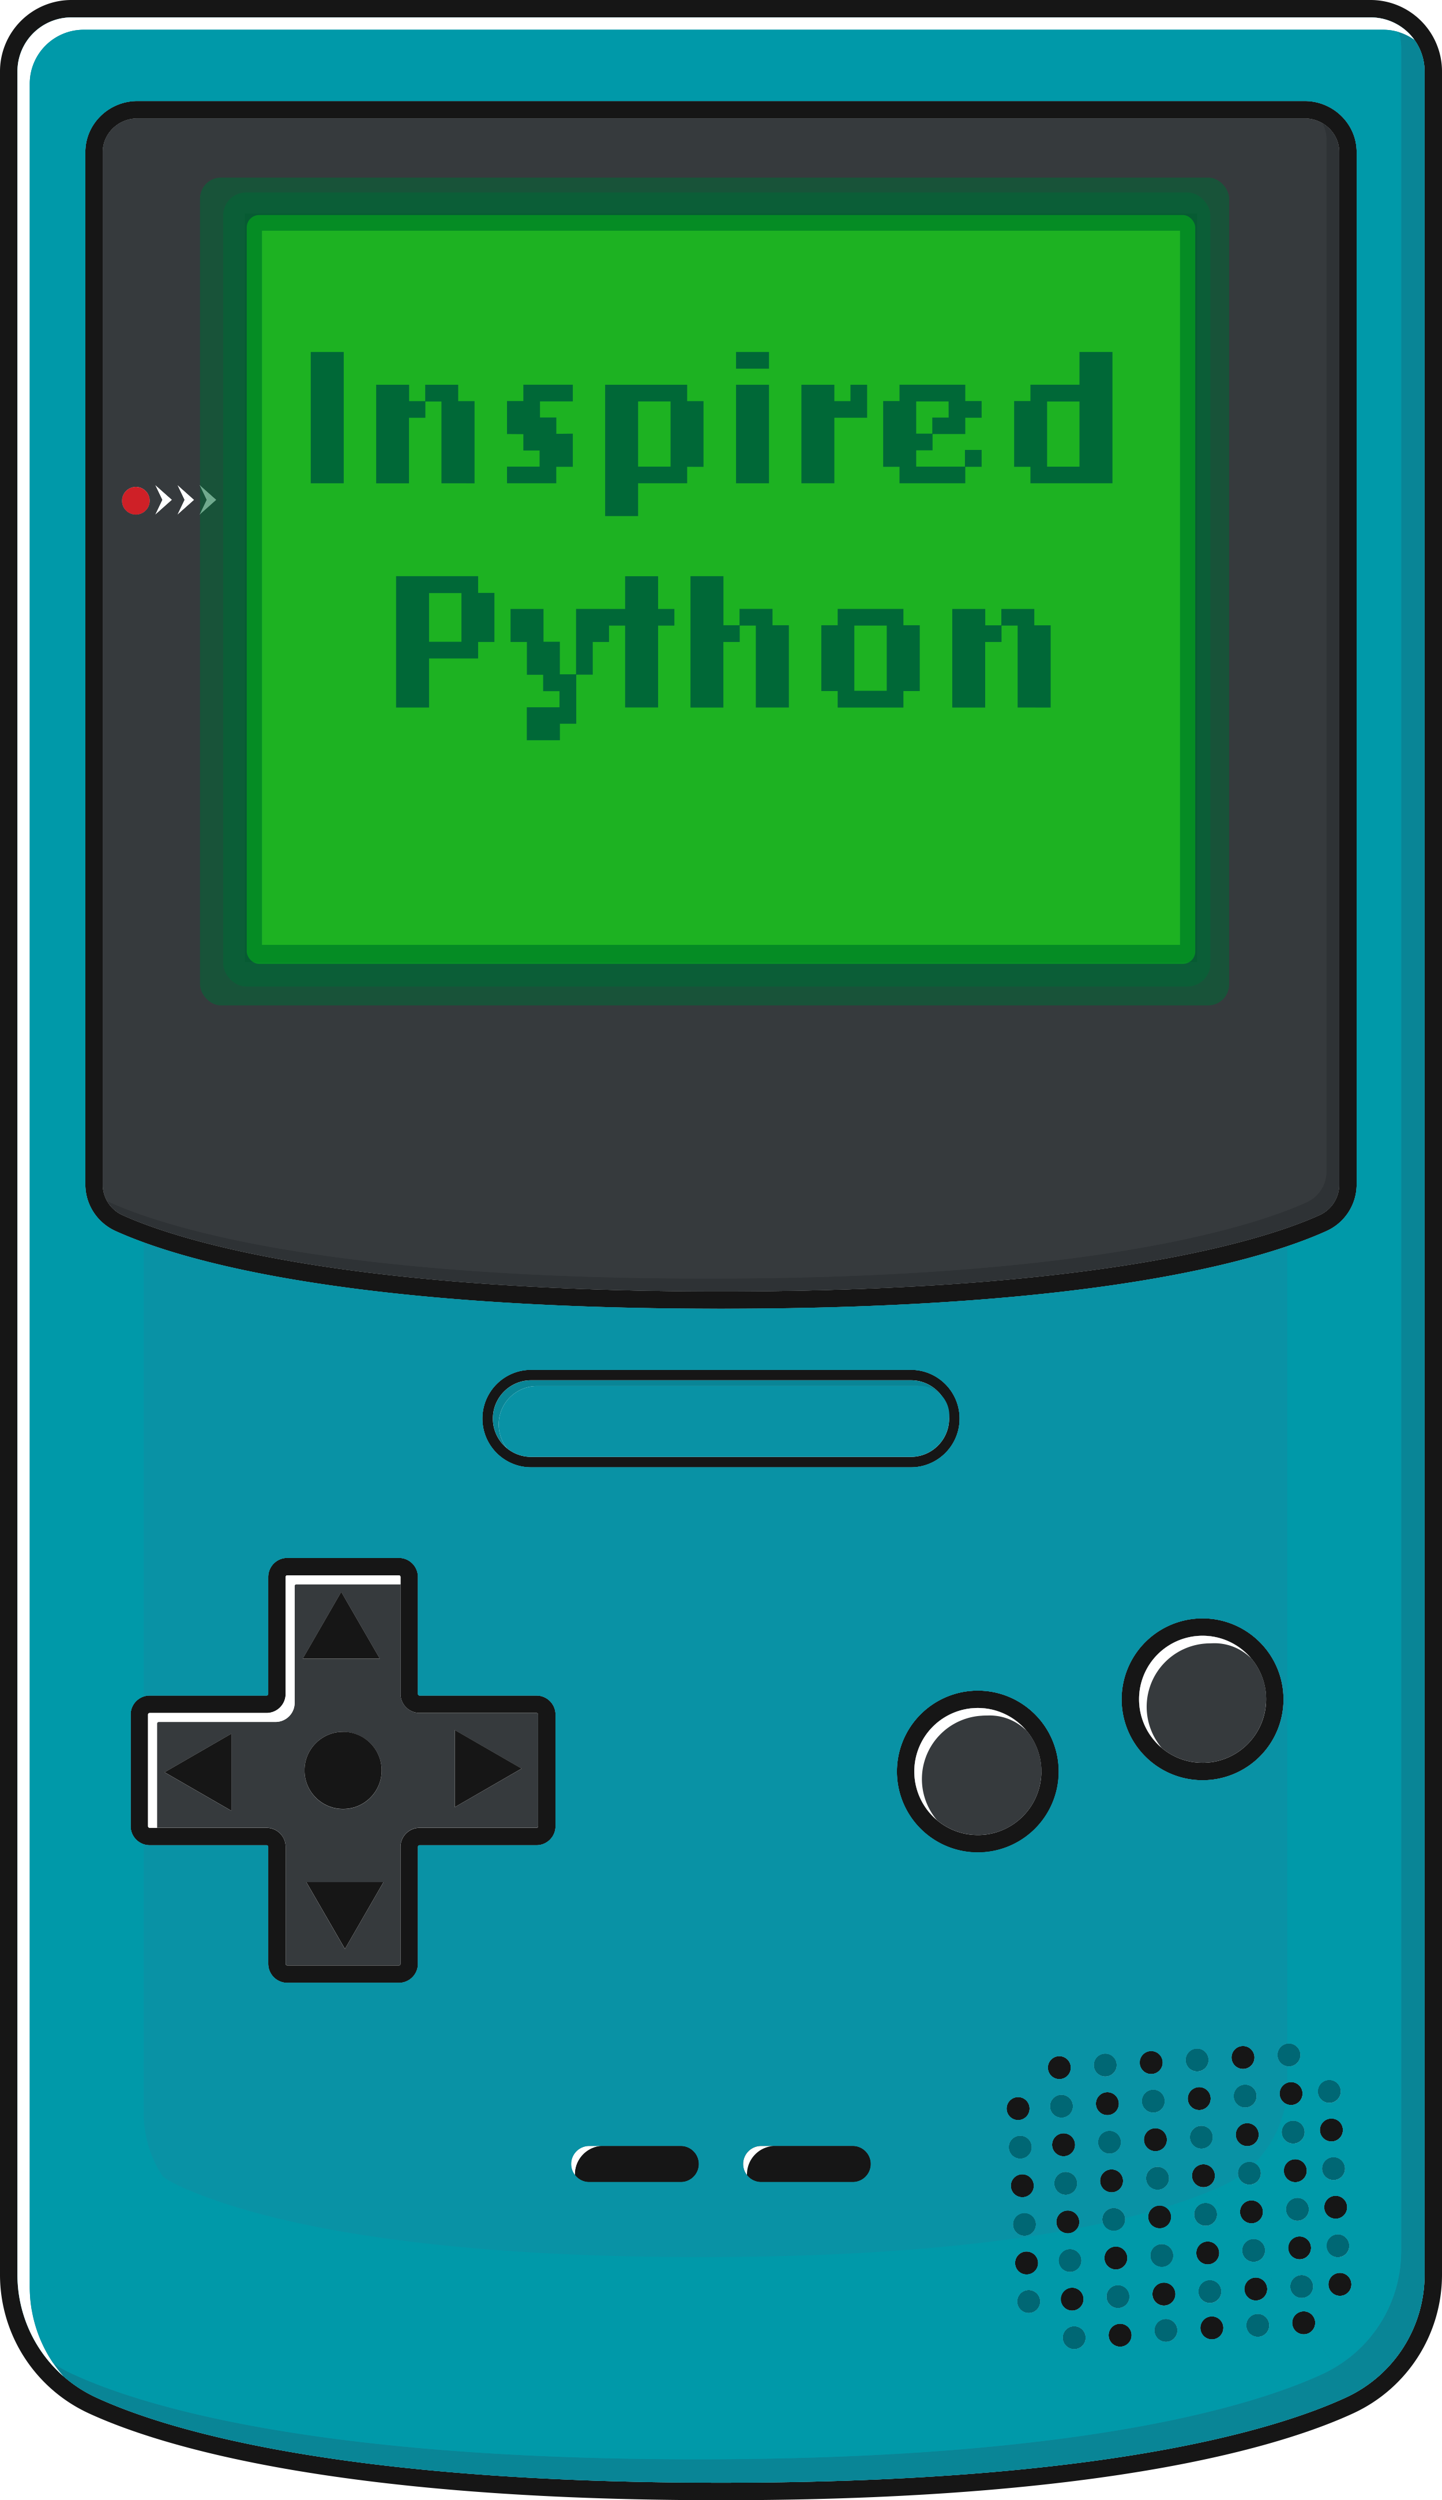 <svg xmlns="http://www.w3.org/2000/svg" xmlns:xlink="http://www.w3.org/1999/xlink" viewBox="0 0 1058.03 1834.31"><defs><style>.cls-1{mask:url(#mask);filter:url(#luminosity-noclip-3);}.cls-2,.cls-4{mix-blend-mode:multiply;}.cls-2{fill:url(#linear-gradient);}.cls-3{mask:url(#mask-2);filter:url(#luminosity-noclip-4);}.cls-4{fill:url(#linear-gradient-2);}.cls-5{fill:#363a3d;}.cls-6{fill:#161616;}.cls-7{fill:#0992a5;}.cls-8{fill:#fff;}.cls-9{fill:#098596;}.cls-10{fill:#006774;}.cls-11{fill:#cf2027;}.cls-12{fill:#252626;}.cls-13{fill:#2e3235;}.cls-14{fill:#0099a9;}.cls-15,.cls-22{fill:#006837;}.cls-15{opacity:0.56;}.cls-16{mask:url(#mask-3);}.cls-17,.cls-19{opacity:0.17;}.cls-17{fill:url(#linear-gradient-3);}.cls-18{mask:url(#mask-4);}.cls-19{fill:url(#linear-gradient-4);}.cls-20{fill:#60c62a;}.cls-21{fill:lime;opacity:0.3;}.cls-23{filter:url(#luminosity-noclip-2);}.cls-24{filter:url(#luminosity-noclip);}</style><filter id="luminosity-noclip" x="23.36" y="-9118.75" width="957.26" height="32766" filterUnits="userSpaceOnUse" color-interpolation-filters="sRGB"><feFlood flood-color="#fff" result="bg"/><feBlend in="SourceGraphic" in2="bg"/></filter><mask id="mask" x="23.36" y="-9118.75" width="957.26" height="32766" maskUnits="userSpaceOnUse"><g class="cls-24"/></mask><linearGradient id="linear-gradient" x1="1.66" y1="1583.04" x2="570.08" y2="1699.88" gradientUnits="userSpaceOnUse"><stop offset="0" stop-color="#fff"/><stop offset="1"/></linearGradient><filter id="luminosity-noclip-2" x="21.83" y="-9118.75" width="1006.22" height="32766" filterUnits="userSpaceOnUse" color-interpolation-filters="sRGB"><feFlood flood-color="#fff" result="bg"/><feBlend in="SourceGraphic" in2="bg"/></filter><mask id="mask-2" x="21.83" y="-9118.75" width="1006.22" height="32766" maskUnits="userSpaceOnUse"><g class="cls-23"/></mask><linearGradient id="linear-gradient-2" x1="524.94" y1="1164.49" x2="524.94" y2="1543.73" xlink:href="#linear-gradient"/><filter id="luminosity-noclip-3" x="23.36" y="1596.59" width="957.26" height="207.74" filterUnits="userSpaceOnUse" color-interpolation-filters="sRGB"><feFlood flood-color="#fff" result="bg"/><feBlend in="SourceGraphic" in2="bg"/></filter><mask id="mask-3" x="23.36" y="1596.59" width="957.26" height="207.74" maskUnits="userSpaceOnUse"><g class="cls-1"><path class="cls-2" d="M957.19,1712.66a.42.42,0,0,1-.19,0,8.42,8.42,0,0,1-5.72-15q-14.13-19.31-27.51-39.14a8.12,8.12,0,0,1-3.3,1,.42.42,0,0,1-.19,0,8.46,8.46,0,0,1-8.89-8,8.37,8.37,0,0,1,3.13-7q-12.27-18.79-23.79-38.11a342.08,342.08,0,0,1-35.51,12.83,8.32,8.32,0,0,1,4.08,6.72,5.11,5.11,0,0,1,0,1.11,8.41,8.41,0,0,1-7.78,7.75s-.11,0-.17,0a8.44,8.44,0,0,1-8.89-7.94,8.35,8.35,0,0,1,.86-4.2c-5.55,1.56-11.44,3.11-17.75,4.64a2.63,2.63,0,0,1,.06.47c0,.39,0,.78,0,1.11a8.36,8.36,0,0,1-7.75,7.75.42.42,0,0,1-.19,0,8.47,8.47,0,0,1-8.42-5.61q-9,1.92-18.78,3.81a8.52,8.52,0,0,1-6.3,3.64h-.2a8.33,8.33,0,0,1-5.27-1.48c-61.14,10.73-146.59,19-264.67,19-234.86,0-340.58-32.77-382.72-52.33a79.47,79.47,0,0,1-11.48-6.53c-.15-.23-.29-.48-.44-.71-32.64,31.93-64.34,65.17-96,98.49A98.56,98.56,0,0,0,39,1733.72a91,91,0,0,0,13.75,7.83c50.55,23.45,177.36,62.78,459,62.78s408.5-39.33,459.06-62.78a97.25,97.25,0,0,0,9.75-5.29q-9.79-12.42-19.31-25A8.2,8.2,0,0,1,957.19,1712.66Zm-204.44-60.77a8.47,8.47,0,0,1,8.92,7.94,6.14,6.14,0,0,1,0,1.14,8.41,8.41,0,0,1-7.78,7.72.4.4,0,0,1-.17,0,8.43,8.43,0,1,1-.94-16.83Zm10.44,37.36a8.39,8.39,0,0,1-7.77,7.77.36.36,0,0,1-.17,0,8.46,8.46,0,1,1,8-8.89A4.42,4.42,0,0,1,763.19,1689.25Zm21.39-39.11a8.4,8.4,0,0,1,8.89,7.94,4.59,4.59,0,0,1,0,1.11,8.44,8.44,0,0,1-7.75,7.75.36.36,0,0,1-.19,0,8.43,8.43,0,0,1-.92-16.83Zm1.56,28.3a8.45,8.45,0,0,1,8.89,8,6.05,6.05,0,0,1,0,1.13,8.43,8.43,0,0,1-7.72,7.73.9.9,0,0,1-.23,0,8.43,8.43,0,0,1-.91-16.83Zm10.41,37.39a8.41,8.41,0,0,1-7.72,7.75.56.56,0,0,1-.22,0,8.44,8.44,0,1,1,8-8.92A4.79,4.79,0,0,1,796.55,1715.83Zm21.7-67.58a8.49,8.49,0,0,1,8.92,8,5.82,5.82,0,0,1,0,1.11,8.4,8.4,0,0,1-7.75,7.78.4.4,0,0,1-.17,0,8.46,8.46,0,0,1-1-16.89Zm1.58,28.33a8.43,8.43,0,0,1,8.89,8,4.39,4.39,0,0,1,0,1.09,8.35,8.35,0,0,1-7.75,7.75.44.44,0,0,1-.16,0,8.43,8.43,0,1,1-.95-16.83ZM830.25,1714a8.43,8.43,0,0,1-7.75,7.75h-.17a8.43,8.43,0,1,1,7.95-8.89A6.14,6.14,0,0,1,830.25,1714ZM852,1646.41a8.45,8.45,0,0,1,8.89,7.95,4.79,4.79,0,0,1,0,1.14,8.4,8.4,0,0,1-7.75,7.72.42.42,0,0,1-.19,0,8.43,8.43,0,1,1-.92-16.84Zm1.56,28.34a8.39,8.39,0,0,1,8.89,7.94,5.89,5.89,0,0,1,0,1.11,8.4,8.4,0,0,1-7.75,7.75.46.46,0,0,1-.2,0,8.43,8.43,0,1,1-.91-16.83Zm10.33,35.72a8.33,8.33,0,0,1-7.75,7.72.4.4,0,0,1-.17,0,8.43,8.43,0,1,1,7.95-8.86A4.54,4.54,0,0,1,863.86,1710.47Zm20.22-94.22a8.45,8.45,0,0,1,8.92,8,4.34,4.34,0,0,1,0,1.08,8.4,8.4,0,0,1-7.75,7.78.38.38,0,0,1-.17,0,8.44,8.44,0,0,1-1-16.86Zm1.59,28.3a8.47,8.47,0,0,1,8.88,8,5.22,5.22,0,0,1,0,1.12,8.34,8.34,0,0,1-7.75,7.72.4.4,0,0,1-.17,0,8.43,8.43,0,1,1-.94-16.84Zm1.55,28.31a8.44,8.44,0,0,1,8.89,7.94,4.79,4.79,0,0,1,0,1.14,8.39,8.39,0,0,1-7.75,7.75.3.3,0,0,1-.16,0,8.44,8.44,0,0,1-.95-16.86Zm10.33,35.75a8.37,8.37,0,0,1-7.75,7.75.4.4,0,0,1-.19,0,8.43,8.43,0,1,1,8-8.89A4.51,4.51,0,0,1,897.55,1708.61ZM920.92,1671a8.45,8.45,0,0,1,8.88,8c0,.39,0,.75,0,1.11a8.39,8.39,0,0,1-7.75,7.75.46.46,0,0,1-.2,0,8.44,8.44,0,1,1-.91-16.86Zm10.33,35.75a8.37,8.37,0,0,1-7.75,7.75.65.65,0,0,1-.2,0,8.43,8.43,0,1,1,8-8.86A5.61,5.61,0,0,1,931.25,1706.75Z"/></g></mask><linearGradient id="linear-gradient-3" x1="1.66" y1="1583.04" x2="570.08" y2="1699.88" gradientUnits="userSpaceOnUse"><stop offset="0" stop-color="#fff"/><stop offset="1" stop-color="#fff"/></linearGradient><filter id="luminosity-noclip-4" x="21.83" y="21.83" width="1006.22" height="1714.43" filterUnits="userSpaceOnUse" color-interpolation-filters="sRGB"><feFlood flood-color="#fff" result="bg"/><feBlend in="SourceGraphic" in2="bg"/></filter><mask id="mask-4" x="21.83" y="21.83" width="1006.22" height="1714.43" maskUnits="userSpaceOnUse"><g class="cls-3"><path class="cls-4" d="M1028.05,1651.91V35.14a39.14,39.14,0,0,0-1.75-11.59,39.25,39.25,0,0,0-11.52-1.72H61.39A39.57,39.57,0,0,0,21.83,61.39V1678.16a98,98,0,0,0,1.53,16.92c31.66-33.32,63.36-66.56,96-98.49A82.15,82.15,0,0,1,105.47,1551V1353.11a14,14,0,0,1-9.64-13.28V1258a14,14,0,0,1,9.64-13.31V911.61c-8.08-3-14.92-5.75-20.67-8.36a36.54,36.54,0,0,1-6.3-3.64A37.86,37.86,0,0,1,66.44,885.5a36.74,36.74,0,0,1-3.83-16.31V111.64c0-20.7,17.17-37.53,38.31-37.53H957.11a39,39,0,0,1,17.33,4,38,38,0,0,1,14.17,12.17,36.58,36.58,0,0,1,6.81,21.31V869.19a37.6,37.6,0,0,1-22.17,34.06c-7.58,3.44-17.08,7.25-28.83,11.22v584.92l.83-.09a8.39,8.39,0,0,1,8.89,8,4.59,4.59,0,0,1,0,1.11,6.73,6.73,0,0,1-.31,1.69,8.42,8.42,0,0,1-3.77,4.89,8.67,8.67,0,0,1-3.67,1.17.44.44,0,0,1-.19,0,7.12,7.12,0,0,1-1.75-.12v12.09a8.21,8.21,0,0,1,2.38-.5,8.42,8.42,0,0,1,8.89,7.94,5.4,5.4,0,0,1,0,1.14,6.58,6.58,0,0,1-.31,1.67,8.39,8.39,0,0,1-3.75,4.89,8.48,8.48,0,0,1-3.67,1.16.56.56,0,0,1-.22,0,8.19,8.19,0,0,1-4.55-1.08A83,83,0,0,1,920.58,1587a8.4,8.4,0,0,1,4.53,7,4.79,4.79,0,0,1,0,1.14,8.37,8.37,0,0,1-7.75,7.73.39.39,0,0,1-.16,0,8.35,8.35,0,0,1-8.5-5.91,80.2,80.2,0,0,1-11.95,6.83c-1.86.86-3.88,1.76-6,2.67q11.52,19.32,23.79,38.11a8.39,8.39,0,0,1,13.7,6.05,4.54,4.54,0,0,1,0,1.11,8.35,8.35,0,0,1-4.42,6.78q13.38,19.85,27.51,39.14a8.39,8.39,0,0,1,13.66,6.11,6.61,6.61,0,0,1,0,1.09,8.4,8.4,0,0,1-3.64,6.32q9.51,12.64,19.31,25A99.16,99.16,0,0,0,1028.05,1651.91Zm-101.41-28.44a8.41,8.41,0,0,1-7.72,7.75.46.46,0,0,1-.2,0,8.44,8.44,0,1,1,7.95-8.92A6.14,6.14,0,0,1,926.64,1623.47Zm21.72-67.58a8.49,8.49,0,0,1,8.92,8c0,.39,0,.75,0,1.11a13,13,0,0,1-.31,1.72,8.46,8.46,0,0,1-3.8,4.89,8.82,8.82,0,0,1-3.64,1.17.82.82,0,0,1-.22,0,8.45,8.45,0,0,1-.92-16.88Zm1.56,28.33a8.47,8.47,0,0,1,8.91,8,4.3,4.3,0,0,1,0,1.08,7.46,7.46,0,0,1-.27,1.7,8.71,8.71,0,0,1-3.81,4.94,9,9,0,0,1-3.67,1.11.47.47,0,0,1-.19,0,8.43,8.43,0,1,1-.94-16.83Zm1.58,28.3a8.45,8.45,0,0,1,8.89,8,4.54,4.54,0,0,1,0,1.11,10.62,10.62,0,0,1-.31,1.66,8.31,8.31,0,0,1-3.77,5,9.07,9.07,0,0,1-3.67,1.14h-.19a8.43,8.43,0,1,1-.92-16.84Zm1.55,28.34a8.41,8.41,0,0,1,8.89,7.94,5.15,5.15,0,0,1,0,1.11,11.14,11.14,0,0,1-.31,1.7,8.62,8.62,0,0,1-3.78,4.91,8.42,8.42,0,0,1-3.66,1.14.49.49,0,0,1-.2,0,8.43,8.43,0,0,1-.92-16.83Zm10.42,37.39a8.41,8.41,0,0,1-7.75,7.72.36.36,0,0,1-.19,0,8.43,8.43,0,1,1,8-8.89A4.79,4.79,0,0,1,963.47,1678.25Zm11.42-152.2a8.46,8.46,0,0,1,8.89,8,5.56,5.56,0,0,1,0,1.09,8.34,8.34,0,0,1-7.75,7.75.46.46,0,0,1-.2,0,8.43,8.43,0,1,1-.91-16.84Zm1.55,28.31a8.42,8.42,0,0,1,8.89,7.94,4.79,4.79,0,0,1,0,1.14,8.39,8.39,0,0,1-7.75,7.75h-.16a8.43,8.43,0,1,1-.95-16.83Zm1.59,28.33a8.38,8.38,0,0,1,8.86,8,4.59,4.59,0,0,1,0,1.11,8.42,8.42,0,0,1-7.75,7.75.5.5,0,0,1-.17,0,8.43,8.43,0,1,1-.91-16.83Zm1.55,28.31a8.41,8.41,0,0,1,8.86,7.94,5.4,5.4,0,0,1,0,1.14,8.38,8.38,0,0,1-7.75,7.72.36.36,0,0,1-.17,0,8.43,8.43,0,1,1-.92-16.83Zm1.56,28.27a8.44,8.44,0,0,1,8.86,8,4.54,4.54,0,0,1,0,1.11,8.39,8.39,0,0,1-7.75,7.78.42.42,0,0,1-.17,0,8.46,8.46,0,0,1-.91-16.89Zm10.41,37.39a8.37,8.37,0,0,1-7.75,7.75.4.4,0,0,1-.19,0,8.43,8.43,0,1,1,7.94-8.86A6.48,6.48,0,0,1,991.55,1676.66Z"/></g></mask><linearGradient id="linear-gradient-4" x1="524.94" y1="1164.49" x2="524.94" y2="1543.73" xlink:href="#linear-gradient-3"/></defs><g id="Layer_1" data-name="Layer 1"><path class="cls-5" d="M179.51,156.53V706h699V156.53ZM865.75,693.22H192.29V169.31H865.75Z"/><path class="cls-6" d="M1005.72,0H52.34A52.41,52.41,0,0,0,0,52.34V1669.11a112,112,0,0,0,64.61,101.25c51.47,23.87,180.27,64,464.41,64s412.91-40.08,464.41-64a112,112,0,0,0,64.6-101.25V52.34A52.39,52.39,0,0,0,1005.72,0Zm39.53,1669.11a99.16,99.16,0,0,1-57.19,89.65c-50.55,23.44-177.36,62.77-459,62.77s-408.5-39.33-459-62.77a99.16,99.16,0,0,1-57.19-89.65V52.34A39.58,39.58,0,0,1,52.34,12.78h953.38a39.58,39.58,0,0,1,39.53,39.56Z"/><path class="cls-7" d="M1005.72,12.78H52.34A39.58,39.58,0,0,0,12.78,52.34V1669.11A99.16,99.16,0,0,0,70,1758.76c50.55,23.44,177.36,62.77,459.05,62.77s408.49-39.33,459-62.77a99.16,99.16,0,0,0,57.19-89.65V52.34A39.58,39.58,0,0,0,1005.72,12.78Zm-598.1,1327a14,14,0,0,1-14,14H307.88a1.24,1.24,0,0,0-1.23,1.23v85.74a14,14,0,0,1-14,14H210.81a14,14,0,0,1-14-14v-85.74a1.24,1.24,0,0,0-1.23-1.23H109.84a14,14,0,0,1-14-14V1258a14,14,0,0,1,14-14h85.74a1.24,1.24,0,0,0,1.23-1.23V1157a14,14,0,0,1,14-14h81.84a14,14,0,0,1,14,14v85.74a1.24,1.24,0,0,0,1.23,1.23h85.74a14,14,0,0,1,14,14ZM508.85,1597a13.13,13.13,0,0,1-9.35,3.89H432.36a13.24,13.24,0,0,1,0-26.48H499.5a13.22,13.22,0,0,1,9.35,22.59ZM389.73,1076.56a35.78,35.78,0,0,1,0-71.56H668.3a35.78,35.78,0,1,1,0,71.56ZM635,1597a13.18,13.18,0,0,1-9.35,3.89H558.53a13.24,13.24,0,0,1,0-26.48h67.14A13.22,13.22,0,0,1,635,1597Zm23.06-297.3a59.39,59.39,0,1,1,59.39,59.4A59.46,59.46,0,0,1,658.08,1299.74Zm88.45,238.88a8.43,8.43,0,1,1-8,8.89A8.45,8.45,0,0,1,746.53,1538.62Zm1.56,28.32a8.43,8.43,0,1,1-8,8.89A8.45,8.45,0,0,1,748.09,1566.94Zm1.55,28.31a8.43,8.43,0,1,1-8,8.9A8.44,8.44,0,0,1,749.64,1595.25Zm1.56,28.32a8.43,8.43,0,1,1-8,8.87A8.44,8.44,0,0,1,751.2,1623.57Zm1.56,28.32a8.43,8.43,0,1,1-8,8.86A8.43,8.43,0,0,1,752.76,1651.89Zm2.48,45.15a8.44,8.44,0,1,1,8-8.89A8.46,8.46,0,0,1,755.24,1697Zm21.55-188.47a8.43,8.43,0,1,1-7.95,8.89A8.43,8.43,0,0,1,776.79,1508.57Zm1.55,28.31a8.43,8.43,0,1,1-7.94,8.87A8.44,8.44,0,0,1,778.34,1536.88Zm1.56,28.32a8.43,8.43,0,1,1-7.95,8.87A8.42,8.42,0,0,1,779.9,1565.2Zm1.56,28.29a8.45,8.45,0,1,1-8,8.89A8.46,8.46,0,0,1,781.46,1593.49Zm1.56,28.32a8.43,8.43,0,1,1-7.95,8.89A8.44,8.44,0,0,1,783,1621.81Zm1.56,28.31a8.43,8.43,0,1,1-8,8.9A8.43,8.43,0,0,1,784.58,1650.12Zm1.56,28.32a8.43,8.43,0,1,1-7.95,8.89A8.43,8.43,0,0,1,786.14,1678.44Zm2.48,45.16a8.44,8.44,0,1,1,8-8.9A8.45,8.45,0,0,1,788.62,1723.6Zm13.9-208a8.43,8.43,0,1,1,8.89,8A8.43,8.43,0,0,1,802.52,1515.59ZM812,1535a8.43,8.43,0,1,1-7.95,8.89A8.42,8.42,0,0,1,812,1535Zm1.56,28.31a8.43,8.43,0,1,1-8,8.9A8.44,8.44,0,0,1,813.59,1563.33Zm1.56,28.32a8.43,8.43,0,1,1-7.95,8.87A8.43,8.43,0,0,1,815.15,1591.65ZM823,1246.74a59.39,59.39,0,1,1,59.39,59.39A59.47,59.47,0,0,1,823,1246.74ZM816.7,1620a8.43,8.43,0,1,1-7.94,8.86A8.43,8.43,0,0,1,816.7,1620Zm1.56,28.29a8.44,8.44,0,1,1-7.94,8.89A8.46,8.46,0,0,1,818.26,1648.26Zm1.56,28.31a8.43,8.43,0,1,1-8,8.9A8.45,8.45,0,0,1,819.82,1676.57Zm2.51,45.16a8.43,8.43,0,1,1,7.94-8.89A8.44,8.44,0,0,1,822.33,1721.73Zm21.85-216.87a8.43,8.43,0,1,1-8,8.87A8.45,8.45,0,0,1,844.18,1504.86Zm1.56,28.29a8.45,8.45,0,1,1-8,8.89A8.46,8.46,0,0,1,845.74,1533.15Zm1.55,28.32a8.43,8.43,0,1,1-8,8.89A8.45,8.45,0,0,1,847.29,1561.47Zm1.56,28.31a8.44,8.44,0,1,1-8,8.9A8.47,8.47,0,0,1,848.85,1589.78Zm1.56,28.32a8.43,8.43,0,1,1-8,8.89A8.44,8.44,0,0,1,850.41,1618.1Zm1.56,28.32a8.43,8.43,0,1,1-8,8.89A8.43,8.43,0,0,1,852,1646.42Zm1.56,28.31a8.43,8.43,0,1,1-8,8.87A8.43,8.43,0,0,1,853.53,1674.73Zm2.4,43.5a8.43,8.43,0,1,1,8-8.87A8.41,8.41,0,0,1,855.93,1718.23ZM877.86,1503a8.44,8.44,0,1,1-8,8.9A8.43,8.43,0,0,1,877.86,1503Zm1.56,28.32a8.43,8.43,0,1,1-7.95,8.89A8.43,8.43,0,0,1,879.42,1531.31Zm1.56,28.32a8.43,8.43,0,1,1-8,8.86A8.42,8.42,0,0,1,881,1559.63Zm1.56,28.29a8.45,8.45,0,1,1-7.95,8.89A8.44,8.44,0,0,1,882.54,1587.92Zm1.56,28.31a8.45,8.45,0,1,1-8,8.9A8.46,8.46,0,0,1,884.1,1616.23Zm1.56,28.32a8.43,8.43,0,1,1-7.95,8.89A8.46,8.46,0,0,1,885.66,1644.55Zm1.55,28.32a8.43,8.43,0,1,1-7.94,8.89A8.43,8.43,0,0,1,887.21,1672.87Zm2.41,43.52a8.43,8.43,0,1,1,8-8.89A8.46,8.46,0,0,1,889.62,1716.39Zm22-215.26a8.45,8.45,0,1,1-8,8.89A8.43,8.43,0,0,1,911.57,1501.13Zm1.56,28.31a8.44,8.44,0,1,1-8,8.9A8.45,8.45,0,0,1,913.13,1529.44Zm1.56,28.32a8.43,8.43,0,1,1-8,8.89A8.42,8.42,0,0,1,914.69,1557.76Zm1.56,28.32a8.43,8.43,0,1,1-8,8.89A8.39,8.39,0,0,1,916.25,1586.08Zm1.56,28.31a8.44,8.44,0,1,1-8,8.87A8.41,8.41,0,0,1,917.81,1614.39Zm1.55,28.32a8.43,8.43,0,1,1-8,8.87A8.39,8.39,0,0,1,919.36,1642.71Zm1.56,28.29a8.45,8.45,0,1,1-8,8.89A8.43,8.43,0,0,1,920.92,1671Zm2.38,43.52a8.43,8.43,0,1,1,8-8.86A8.41,8.41,0,0,1,923.3,1714.52Zm22-215.23a8.43,8.43,0,1,1-8,8.89A8.44,8.44,0,0,1,945.25,1499.29Zm1.56,28.31a8.44,8.44,0,1,1-7.95,8.87A8.45,8.45,0,0,1,946.81,1527.6Zm1.56,28.3a8.44,8.44,0,1,1-8,8.89A8.44,8.44,0,0,1,948.37,1555.9Zm1.56,28.31a8.43,8.43,0,1,1-7.95,8.9A8.45,8.45,0,0,1,949.93,1584.21Zm1.56,28.32a8.43,8.43,0,1,1-8,8.89A8.43,8.43,0,0,1,951.49,1612.53Zm1.56,28.31a8.44,8.44,0,1,1-7.95,8.9A8.43,8.43,0,0,1,953.05,1640.84Zm1.56,28.32a8.43,8.43,0,1,1-8,8.87A8.44,8.44,0,0,1,954.61,1669.16Zm2.4,43.52a8.44,8.44,0,1,1,8-8.89A8.46,8.46,0,0,1,957,1712.68Zm9.91-177.74a8.44,8.44,0,1,1,8.9,8A8.46,8.46,0,0,1,966.92,1534.94Zm9.54,19.42a8.43,8.43,0,1,1-8,8.9A8.41,8.41,0,0,1,976.46,1554.36Zm1.56,28.32a8.43,8.43,0,1,1-8,8.87A8.4,8.4,0,0,1,978,1582.68Zm1.55,28.32a8.43,8.43,0,1,1-8,8.86A8.4,8.4,0,0,1,979.57,1611Zm1.56,28.29a8.44,8.44,0,1,1-8,8.89A8.43,8.43,0,0,1,981.13,1639.29Zm2.48,45.15a8.43,8.43,0,1,1,7.95-8.86A8.42,8.42,0,0,1,983.61,1684.44ZM995.42,869.2a37.57,37.57,0,0,1-22.18,34c-47.13,21.31-167.47,57-444.22,57s-397.1-35.73-444.22-57a37.57,37.57,0,0,1-22.19-34V111.63c0-20.7,17.18-37.52,38.31-37.52H957.11c21.14,0,38.31,16.82,38.31,37.52Z"/><path class="cls-6" d="M957.11,74.11H100.92c-21.13,0-38.31,16.82-38.31,37.52V869.2a37.57,37.57,0,0,0,22.19,34c47.12,21.31,167.47,57,444.22,57s397.09-35.73,444.22-57a37.57,37.57,0,0,0,22.18-34V111.63C995.42,90.93,978.25,74.11,957.11,74.11ZM982.64,869.2A24.66,24.66,0,0,1,968,891.58C930.79,908.4,813.61,947.5,529,947.5S127.24,908.4,90.09,891.58a24.65,24.65,0,0,1-14.7-22.38V111.63c0-13.65,11.45-24.74,25.53-24.74H957.11c14.08,0,25.53,11.09,25.53,24.74Z"/><path class="cls-5" d="M957.11,86.89H100.92c-14.08,0-25.53,11.09-25.53,24.74V869.2a24.65,24.65,0,0,0,14.7,22.38C127.24,908.4,244.42,947.5,529,947.5S930.79,908.4,968,891.58a24.66,24.66,0,0,0,14.69-22.38V111.63C982.64,98,971.19,86.89,957.11,86.89ZM99.67,377.59a10.22,10.22,0,1,1,10.22-10.22A10.21,10.21,0,0,1,99.67,377.59Zm14.18.08,5.22-10.94-5.22-10.93,12.32,10.93Zm16.28,0,5.22-10.94-5.22-10.93,12.3,10.93Zm16.28,0,5.19-10.94-5.19-10.93,12.29,10.93ZM878.52,706h-699V156.53h699Z"/><path class="cls-6" d="M393.62,1244H307.88a1.24,1.24,0,0,1-1.23-1.23V1157a14,14,0,0,0-14-14H210.81a14,14,0,0,0-14,14v85.74a1.24,1.24,0,0,1-1.23,1.23H109.84a14,14,0,0,0-14,14v81.83a14,14,0,0,0,14,14h85.74a1.24,1.24,0,0,1,1.23,1.23v85.74a14,14,0,0,0,14,14h81.84a14,14,0,0,0,14-14v-85.74a1.24,1.24,0,0,1,1.23-1.23h85.74a14,14,0,0,0,14-14V1258A14,14,0,0,0,393.62,1244Zm1.23,95.84a1.23,1.23,0,0,1-1.23,1.22H307.88a14,14,0,0,0-14,14v85.74a1.23,1.23,0,0,1-1.22,1.23H210.81a1.23,1.23,0,0,1-1.22-1.23v-85.74a14,14,0,0,0-14-14H109.84a1.23,1.23,0,0,1-1.23-1.22V1258a1.24,1.24,0,0,1,1.23-1.23h85.74a14,14,0,0,0,14-14V1157a1.22,1.22,0,0,1,1.22-1.22h81.84a1.22,1.22,0,0,1,1.22,1.22v85.74a14,14,0,0,0,14,14h85.74a1.24,1.24,0,0,1,1.23,1.23Z"/><path class="cls-5" d="M393.62,1256.76H307.88a13.6,13.6,0,0,1-6-1.38,14,14,0,0,1-8-12.63v-80.37H217.41a1.23,1.23,0,0,0-1.23,1.23v85.74a14,14,0,0,1-14,14H116.43a1.23,1.23,0,0,0-1.22,1.23V1341h80.37a14,14,0,0,1,12.63,8,13.63,13.63,0,0,1,1.38,6v85.74a1.23,1.23,0,0,0,1.22,1.23h81.84a1.23,1.23,0,0,0,1.22-1.23v-85.74a14,14,0,0,1,14-14h85.74a1.23,1.23,0,0,0,1.23-1.22V1258A1.24,1.24,0,0,0,393.62,1256.76ZM169.75,1272v56.56l-40-23.08-9-5.18Zm80.63-104,5.21,9,23.08,40H222.11Zm1.35,102.69a28.29,28.29,0,1,1-28.29,28.29A28.29,28.29,0,0,1,251.73,1270.61Zm1.35,159.27-28.29-49h56.56l-3.81,6.59-23.08,40ZM380.28,1299l-40,23.08-6.6,3.81v-56.56l49,28.27Z"/><path class="cls-8" d="M293.87,1157v5.37H217.41a1.23,1.23,0,0,0-1.23,1.23v85.74a14,14,0,0,1-14,14H116.43a1.23,1.23,0,0,0-1.22,1.23V1341h-5.37a1.23,1.23,0,0,1-1.23-1.22V1258a1.24,1.24,0,0,1,1.23-1.23h85.74a14,14,0,0,0,14-14V1157a1.22,1.22,0,0,1,1.22-1.22h81.84A1.22,1.22,0,0,1,293.87,1157Z"/><polygon class="cls-6" points="278.67 1216.92 222.11 1216.92 250.38 1167.92 278.67 1216.92"/><polygon class="cls-6" points="281.35 1380.89 253.09 1429.88 224.79 1380.89 281.35 1380.89"/><polygon class="cls-6" points="382.71 1297.55 333.71 1325.84 333.71 1269.28 382.71 1297.55"/><polygon class="cls-6" points="169.75 1271.96 169.75 1328.52 120.75 1300.26 169.75 1271.96"/><circle class="cls-6" cx="251.73" cy="1298.9" r="28.29"/><path class="cls-6" d="M717.47,1240.35a59.4,59.4,0,1,0,59.39,59.39A59.46,59.46,0,0,0,717.47,1240.35Zm0,106a46.62,46.62,0,1,1,46.61-46.62A46.67,46.67,0,0,1,717.47,1346.36Z"/><circle class="cls-5" cx="717.47" cy="1299.74" r="46.61"/><path class="cls-6" d="M882.36,1187.35a59.39,59.39,0,1,0,59.39,59.39A59.47,59.47,0,0,0,882.36,1187.35Zm0,106A46.62,46.62,0,1,1,929,1246.74,46.67,46.67,0,0,1,882.36,1293.36Z"/><circle class="cls-5" cx="882.36" cy="1246.74" r="46.61" transform="translate(-479.98 556.13) rotate(-27.83)"/><path class="cls-6" d="M512.74,1587.69a13.28,13.28,0,0,1-13.24,13.24H432.36a13.24,13.24,0,0,1,0-26.48H499.5A13.24,13.24,0,0,1,512.74,1587.69Z"/><path class="cls-6" d="M638.91,1587.69a13.28,13.28,0,0,1-13.24,13.24H558.53a13.24,13.24,0,0,1,0-26.48h67.14A13.24,13.24,0,0,1,638.91,1587.69Z"/><path class="cls-6" d="M668.3,1005H389.73a35.78,35.78,0,0,0,0,71.56H668.3a35.78,35.78,0,1,0,0-71.56Zm0,63.89H389.73a28.11,28.11,0,1,1,0-56.22H668.3a28.11,28.11,0,0,1,0,56.22Z"/><path class="cls-9" d="M690.2,1023.15a28,28,0,0,0-17.63-6.21H394a28.12,28.12,0,0,0-21.9,45.74,28.11,28.11,0,0,1,17.63-50H668.3A28.09,28.09,0,0,1,690.2,1023.15Z"/><path class="cls-7" d="M696.41,1040.78a28.13,28.13,0,0,1-28.11,28.11H389.73a28,28,0,0,1-17.63-6.21,28.12,28.12,0,0,1,21.9-45.74H672.57a21.63,21.63,0,0,1,23.84,23.84Z"/><path class="cls-6" d="M785.68,1516.51a8.43,8.43,0,1,1-8.89-7.94A8.47,8.47,0,0,1,785.68,1516.51Z"/><path class="cls-10" d="M819.36,1514.67a8.43,8.43,0,1,1-8.89-8A8.4,8.4,0,0,1,819.36,1514.67Z"/><path class="cls-6" d="M853.07,1512.81a8.45,8.45,0,1,1-8.89-8A8.44,8.44,0,0,1,853.07,1512.81Z"/><path class="cls-10" d="M886.75,1510.94a8.43,8.43,0,1,1-8.89-8A8.42,8.42,0,0,1,886.75,1510.94Z"/><path class="cls-6" d="M920.44,1509.1a8.43,8.43,0,1,1-8.87-8A8.45,8.45,0,0,1,920.44,1509.1Z"/><path class="cls-10" d="M954.15,1507.24a8.44,8.44,0,1,1-8.9-8A8.46,8.46,0,0,1,954.15,1507.24Z"/><path class="cls-10" d="M787.24,1544.83a8.43,8.43,0,1,1-8.9-7.95A8.45,8.45,0,0,1,787.24,1544.83Z"/><path class="cls-6" d="M820.92,1543a8.43,8.43,0,1,1-8.89-8A8.42,8.42,0,0,1,820.92,1543Z"/><path class="cls-10" d="M854.63,1541.12a8.45,8.45,0,1,1-8.89-8A8.45,8.45,0,0,1,854.63,1541.12Z"/><path class="cls-6" d="M888.31,1539.26a8.43,8.43,0,1,1-8.89-8A8.42,8.42,0,0,1,888.31,1539.26Z"/><path class="cls-10" d="M922,1537.42a8.44,8.44,0,1,1-8.87-8A8.42,8.42,0,0,1,922,1537.42Z"/><path class="cls-6" d="M955.71,1535.55a8.44,8.44,0,1,1-8.9-8A8.47,8.47,0,0,1,955.71,1535.55Z"/><path class="cls-6" d="M788.8,1573.15a8.44,8.44,0,1,1-8.9-8A8.46,8.46,0,0,1,788.8,1573.15Z"/><path class="cls-10" d="M822.48,1571.28a8.43,8.43,0,1,1-8.89-8A8.43,8.43,0,0,1,822.48,1571.28Z"/><path class="cls-6" d="M856.19,1569.44a8.45,8.45,0,1,1-8.9-8A8.44,8.44,0,0,1,856.19,1569.44Z"/><path class="cls-10" d="M889.87,1567.57a8.43,8.43,0,1,1-8.89-7.94A8.43,8.43,0,0,1,889.87,1567.57Z"/><path class="cls-6" d="M923.56,1565.71a8.44,8.44,0,1,1-8.87-8A8.42,8.42,0,0,1,923.56,1565.71Z"/><path class="cls-10" d="M957.26,1563.87a8.43,8.43,0,1,1-8.89-8A8.44,8.44,0,0,1,957.26,1563.87Z"/><path class="cls-10" d="M790.36,1601.46a8.44,8.44,0,1,1-8.9-8A8.47,8.47,0,0,1,790.36,1601.46Z"/><path class="cls-6" d="M824,1599.6a8.43,8.43,0,1,1-8.89-7.95A8.43,8.43,0,0,1,824,1599.6Z"/><path class="cls-10" d="M857.75,1597.76a8.45,8.45,0,1,1-8.9-8A8.44,8.44,0,0,1,857.75,1597.76Z"/><path class="cls-6" d="M891.43,1595.89a8.43,8.43,0,1,1-8.89-8A8.44,8.44,0,0,1,891.43,1595.89Z"/><path class="cls-10" d="M925.11,1594a8.43,8.43,0,1,1-8.86-8A8.43,8.43,0,0,1,925.11,1594Z"/><path class="cls-6" d="M958.82,1592.19a8.43,8.43,0,1,1-8.89-8A8.42,8.42,0,0,1,958.82,1592.19Z"/><path class="cls-6" d="M791.91,1629.78a8.43,8.43,0,1,1-8.89-8A8.43,8.43,0,0,1,791.91,1629.78Z"/><path class="cls-10" d="M825.6,1627.91a8.43,8.43,0,1,1-8.9-7.94A8.45,8.45,0,0,1,825.6,1627.91Z"/><path class="cls-6" d="M859.31,1626.05a8.45,8.45,0,1,1-8.9-8A8.46,8.46,0,0,1,859.31,1626.05Z"/><path class="cls-10" d="M893,1624.21a8.43,8.43,0,1,1-8.89-8A8.45,8.45,0,0,1,893,1624.21Z"/><path class="cls-6" d="M926.67,1622.34a8.43,8.43,0,1,1-8.86-7.95A8.43,8.43,0,0,1,926.67,1622.34Z"/><path class="cls-10" d="M960.38,1620.5a8.43,8.43,0,1,1-8.89-8A8.43,8.43,0,0,1,960.38,1620.5Z"/><path class="cls-10" d="M793.47,1658.07a8.43,8.43,0,1,1-8.89-8A8.44,8.44,0,0,1,793.47,1658.07Z"/><path class="cls-6" d="M827.16,1656.23a8.43,8.43,0,1,1-8.9-8A8.43,8.43,0,0,1,827.16,1656.23Z"/><path class="cls-10" d="M860.87,1654.36a8.45,8.45,0,1,1-8.9-7.94A8.47,8.47,0,0,1,860.87,1654.36Z"/><path class="cls-6" d="M894.55,1652.52a8.43,8.43,0,1,1-8.89-8A8.41,8.41,0,0,1,894.55,1652.52Z"/><path class="cls-10" d="M928.23,1650.66a8.43,8.43,0,1,1-8.87-8A8.42,8.42,0,0,1,928.23,1650.66Z"/><path class="cls-6" d="M961.94,1648.79a8.43,8.43,0,1,1-8.89-8A8.46,8.46,0,0,1,961.94,1648.79Z"/><path class="cls-6" d="M795,1686.39a8.43,8.43,0,1,1-8.89-8A8.45,8.45,0,0,1,795,1686.39Z"/><path class="cls-10" d="M828.72,1684.55a8.44,8.44,0,1,1-8.9-8A8.41,8.41,0,0,1,828.72,1684.55Z"/><path class="cls-6" d="M862.42,1682.68a8.44,8.44,0,1,1-8.89-8A8.44,8.44,0,0,1,862.42,1682.68Z"/><path class="cls-10" d="M896.11,1680.82a8.43,8.43,0,1,1-8.9-8A8.44,8.44,0,0,1,896.11,1680.82Z"/><path class="cls-6" d="M929.79,1679a8.43,8.43,0,1,1-8.87-8A8.43,8.43,0,0,1,929.79,1679Z"/><path class="cls-10" d="M963.5,1677.11a8.43,8.43,0,1,1-8.89-7.95A8.44,8.44,0,0,1,963.5,1677.11Z"/><path class="cls-10" d="M796.59,1714.7a8.43,8.43,0,1,1-8.89-8A8.46,8.46,0,0,1,796.59,1714.7Z"/><path class="cls-6" d="M830.27,1712.84a8.43,8.43,0,1,1-8.89-7.95A8.42,8.42,0,0,1,830.27,1712.84Z"/><path class="cls-10" d="M863.88,1709.36a8.43,8.43,0,1,1-8.89-8A8.42,8.42,0,0,1,863.88,1709.36Z"/><path class="cls-6" d="M897.59,1707.5a8.45,8.45,0,1,1-8.89-8A8.45,8.45,0,0,1,897.59,1707.5Z"/><path class="cls-10" d="M931.27,1705.66a8.43,8.43,0,1,1-8.89-8A8.4,8.4,0,0,1,931.27,1705.66Z"/><path class="cls-6" d="M965,1703.79a8.44,8.44,0,1,1-8.87-8A8.43,8.43,0,0,1,965,1703.79Z"/><path class="cls-6" d="M755.42,1546.59a8.45,8.45,0,1,1-8.89-8A8.43,8.43,0,0,1,755.42,1546.59Z"/><path class="cls-10" d="M757,1574.91a8.45,8.45,0,1,1-8.89-8A8.44,8.44,0,0,1,757,1574.91Z"/><path class="cls-6" d="M758.54,1603.2a8.45,8.45,0,1,1-8.9-8A8.45,8.45,0,0,1,758.54,1603.2Z"/><path class="cls-10" d="M760.1,1631.52a8.45,8.45,0,1,1-8.9-8A8.46,8.46,0,0,1,760.1,1631.52Z"/><path class="cls-6" d="M761.66,1659.83a8.45,8.45,0,1,1-8.9-7.94A8.47,8.47,0,0,1,761.66,1659.83Z"/><path class="cls-10" d="M763.21,1688.15a8.44,8.44,0,1,1-8.89-8A8.44,8.44,0,0,1,763.21,1688.15Z"/><path class="cls-10" d="M983.77,1534a8.44,8.44,0,1,1-8.87-8A8.42,8.42,0,0,1,983.77,1534Z"/><path class="cls-6" d="M985.32,1562.31a8.43,8.43,0,1,1-8.86-8A8.42,8.42,0,0,1,985.32,1562.31Z"/><path class="cls-10" d="M986.88,1590.63a8.43,8.43,0,1,1-8.86-8A8.43,8.43,0,0,1,986.88,1590.63Z"/><path class="cls-6" d="M988.44,1618.94a8.43,8.43,0,1,1-8.87-7.94A8.44,8.44,0,0,1,988.44,1618.94Z"/><path class="cls-10" d="M990,1647.26a8.43,8.43,0,1,1-8.87-8A8.43,8.43,0,0,1,990,1647.26Z"/><path class="cls-6" d="M991.56,1675.58a8.43,8.43,0,1,1-8.87-8A8.39,8.39,0,0,1,991.56,1675.58Z"/><circle class="cls-11" cx="99.67" cy="367.37" r="10.22" transform="translate(-278.61 409.83) rotate(-81.22)"/><polygon class="cls-8" points="113.85 377.67 119.07 366.73 113.85 355.8 126.17 366.73 113.85 377.67"/><polygon class="cls-8" points="130.13 377.67 135.35 366.73 130.13 355.8 142.43 366.73 130.13 377.67"/><polygon class="cls-8" points="146.41 377.67 151.6 366.73 146.41 355.8 158.71 366.73 146.41 377.67"/><path class="cls-7" d="M1026.32,23.56a39.18,39.18,0,0,0-11.55-1.74H61.39A39.59,39.59,0,0,0,21.83,61.39V1678.16A98.64,98.64,0,0,0,39,1733.72a93.43,93.43,0,0,0,13.75,7.84c50.55,23.44,177.36,62.77,459.05,62.77s408.49-39.33,459-62.77a99.16,99.16,0,0,0,57.2-89.65V35.14A39.63,39.63,0,0,0,1026.32,23.56ZM307.88,1353.82a1.24,1.24,0,0,0-1.23,1.23v85.74a14,14,0,0,1-14,14H210.81a13.16,13.16,0,0,1-4.26-.69,14,14,0,0,1-9.74-13.31v-85.74a1.24,1.24,0,0,0-1.23-1.23H109.84a13.27,13.27,0,0,1-4.27-.69,14,14,0,0,1-9.73-13.31V1258a14,14,0,0,1,14-14h85.74a1.24,1.24,0,0,0,1.23-1.23V1157a14,14,0,0,1,14-14h81.84a14,14,0,0,1,13.31,9.73,13.27,13.27,0,0,1,.69,4.27v85.74a1.24,1.24,0,0,0,1.23,1.23h85.74a14,14,0,0,1,13.31,9.74,13.18,13.18,0,0,1,.69,4.27v81.83a14,14,0,0,1-14,14ZM668.3,1076.56H389.73a35.78,35.78,0,0,1,0-71.56H668.3a35.78,35.78,0,1,1,0,71.56ZM508.85,1597a13.13,13.13,0,0,1-9.35,3.89H432.36a13.23,13.23,0,0,1-13.24-13.24,13.6,13.6,0,0,1,.59-4,13.76,13.76,0,0,1,3.3-5.4,13.17,13.17,0,0,1,9.35-3.88H499.5a13.28,13.28,0,0,1,12.73,9.56,13.52,13.52,0,0,1,.51,3.68A13.18,13.18,0,0,1,508.85,1597ZM635,1597a13.18,13.18,0,0,1-9.35,3.89H558.53a13.09,13.09,0,0,1-3.68-.52,13.26,13.26,0,0,1-9.55-12.72,13.59,13.59,0,0,1,.58-4,13.42,13.42,0,0,1,3.3-5.4,13.14,13.14,0,0,1,9.35-3.88h67.14A13.28,13.28,0,0,1,638.4,1584a13.52,13.52,0,0,1,.51,3.68A13.14,13.14,0,0,1,635,1597ZM680.26,1346a59.36,59.36,0,0,1,37.21-105.63,58.68,58.68,0,0,1,32.46,9.71A59.35,59.35,0,1,1,680.26,1346Zm277.57,310.53a8.3,8.3,0,0,1-3.66,1.15.46.46,0,0,1-.2,0,8.44,8.44,0,1,1,8-8.9,5.3,5.3,0,0,1,0,1.13,9.8,9.8,0,0,1-.31,1.68A8.57,8.57,0,0,1,957.83,1656.51Zm-216.16-52.36a8.45,8.45,0,0,1,16.87-1,6.05,6.05,0,0,1,0,1.13,8.42,8.42,0,0,1-7.77,7.74.52.52,0,0,1-.18,0A8.43,8.43,0,0,1,741.67,1604.15Zm217.15-12a4.93,4.93,0,0,1,0,1.09,7.75,7.75,0,0,1-.28,1.69,8.54,8.54,0,0,1-3.81,4.93,8.63,8.63,0,0,1-3.66,1.13.65.65,0,0,1-.2,0,8.43,8.43,0,1,1,8-8.86Zm-117.94,6.49a8.45,8.45,0,1,1,16.87-.92,5.74,5.74,0,0,1,0,1.1,8.38,8.38,0,0,1-7.77,7.74.36.36,0,0,1-.18,0A8.44,8.44,0,0,1,840.88,1598.68Zm33.71-1.87a8.43,8.43,0,1,1,16.84-.92,5,5,0,0,1,0,1.1,8.39,8.39,0,0,1-7.75,7.77.38.38,0,0,1-.18,0A8.45,8.45,0,0,1,874.59,1596.81Zm33.68-1.84a8.43,8.43,0,0,1,16.84-.94,5.22,5.22,0,0,1,0,1.12,8.38,8.38,0,0,1-7.74,7.74.4.4,0,0,1-.18,0A8.44,8.44,0,0,1,908.27,1595Zm15.29-29.26a5.92,5.92,0,0,1,0,1.12,8.35,8.35,0,0,1-7.74,7.75.58.58,0,0,1-.18,0,8.43,8.43,0,1,1,7.95-8.89Zm-33.69,1.86a5.3,5.3,0,0,1,0,1.13,8.39,8.39,0,0,1-7.75,7.74.38.38,0,0,1-.18,0,8.43,8.43,0,1,1,8-8.9Zm-33.68,1.87a5.74,5.74,0,0,1,0,1.1,8.36,8.36,0,0,1-7.77,7.74.34.34,0,0,1-.17,0,8.43,8.43,0,1,1,8-8.87ZM824,1599.6a6,6,0,0,1,0,1.12,8.39,8.39,0,0,1-7.74,7.75.55.55,0,0,1-.18,0,8.43,8.43,0,1,1,7.95-8.89Zm-33.68,1.86a5.71,5.71,0,0,1,0,1.1,8.41,8.41,0,0,1-7.74,7.77.51.51,0,0,1-.21,0,8.45,8.45,0,1,1,8-8.9Zm-15.29,29.24a8.43,8.43,0,1,1,16.84-.92,5,5,0,0,1,0,1.1,8.38,8.38,0,0,1-7.74,7.74.51.51,0,0,1-.21,0A8.42,8.42,0,0,1,775.07,1630.7Zm33.69-1.87a8.43,8.43,0,0,1,16.84-.92,6,6,0,0,1,0,1.13,8.38,8.38,0,0,1-7.74,7.74.38.38,0,0,1-.18,0A8.46,8.46,0,0,1,808.76,1628.83Zm33.68-1.84a8.45,8.45,0,0,1,16.87-.94,6,6,0,0,1,0,1.12,8.43,8.43,0,0,1-7.77,7.75.55.55,0,0,1-.18,0A8.43,8.43,0,0,1,842.44,1627Zm33.71-1.86a8.43,8.43,0,1,1,16.84-.92,4.48,4.48,0,0,1,0,1.1,8.4,8.4,0,0,1-7.74,7.77.55.55,0,0,1-.18,0A8.44,8.44,0,0,1,876.15,1625.13Zm33.68-1.87a8.43,8.43,0,0,1,16.84-.92,5.3,5.3,0,0,1,0,1.13,8.39,8.39,0,0,1-7.75,7.74.34.34,0,0,1-.17,0A8.47,8.47,0,0,1,909.83,1623.26Zm33.71-1.84a8.43,8.43,0,1,1,16.84-.92,5,5,0,0,1,0,1.1,9.18,9.18,0,0,1-.31,1.69,8.37,8.37,0,0,1-3.78,4.93,8.81,8.81,0,0,1-3.66,1.12.46.46,0,0,1-.2,0A8.42,8.42,0,0,1,943.54,1621.42Zm13.72-57.55a5,5,0,0,1,0,1.1,8.88,8.88,0,0,1-.31,1.71,8.5,8.5,0,0,1-3.78,4.91,8.79,8.79,0,0,1-3.66,1.15.65.65,0,0,1-.2,0,8.44,8.44,0,1,1,8-8.89ZM922,1537.42a5.74,5.74,0,0,1,0,1.1,8.35,8.35,0,0,1-7.74,7.74.38.38,0,0,1-.18,0,8.44,8.44,0,1,1,8-8.87Zm-33.69,1.84a5.21,5.21,0,0,1,0,1.12,8.42,8.42,0,0,1-7.75,7.75.65.65,0,0,1-.2,0,8.43,8.43,0,1,1,8-8.89Zm-33.68,1.86a4.45,4.45,0,0,1,0,1.1,8.38,8.38,0,0,1-7.76,7.77.4.4,0,0,1-.18,0,8.45,8.45,0,1,1,8-8.9Zm-32.15,30.16a4.72,4.72,0,0,1,0,1.13,8.39,8.39,0,0,1-7.74,7.74.55.55,0,0,1-.18,0,8.43,8.43,0,1,1,8-8.89Zm-33.68,1.87a6,6,0,0,1,0,1.12A8.43,8.43,0,0,1,781,1582a.51.51,0,0,1-.21,0,8.43,8.43,0,1,1,8-8.89ZM757,1574.91a5.74,5.74,0,0,1,0,1.1,8.36,8.36,0,0,1-7.77,7.74.34.34,0,0,1-.17,0,8.43,8.43,0,1,1,8-8.87Zm-13.75,57.53a8.45,8.45,0,0,1,16.87-.92,6,6,0,0,1,0,1.12,8.41,8.41,0,0,1-7.77,7.74.38.38,0,0,1-.18,0A8.44,8.44,0,0,1,743.23,1632.44Zm33.4,26.58a8.43,8.43,0,1,1,16.84-1,5.21,5.21,0,0,1,0,1.12,8.44,8.44,0,0,1-7.75,7.75.65.65,0,0,1-.2,0A8.41,8.41,0,0,1,776.63,1659Zm33.69-1.87a8.43,8.43,0,1,1,16.84-.92,5.74,5.74,0,0,1,0,1.1,8.38,8.38,0,0,1-7.74,7.77.55.55,0,0,1-.18,0A8.44,8.44,0,0,1,810.32,1657.15Zm33.68-1.84a8.45,8.45,0,0,1,16.87-1,6,6,0,0,1,0,1.13,8.41,8.41,0,0,1-7.77,7.74.38.38,0,0,1-.18,0A8.43,8.43,0,0,1,844,1655.31Zm33.71-1.87a8.43,8.43,0,1,1,16.84-.92,5.69,5.69,0,0,1,0,1.1,8.35,8.35,0,0,1-7.74,7.75.55.55,0,0,1-.18,0A8.42,8.42,0,0,1,877.71,1653.44Zm33.68-1.86a8.43,8.43,0,0,1,16.84-.92,5.21,5.21,0,0,1,0,1.12,8.41,8.41,0,0,1-7.75,7.75.52.52,0,0,1-.18,0A8.45,8.45,0,0,1,911.39,1651.58Zm44.32-116a6,6,0,0,1,0,1.13,8.19,8.19,0,0,1-.31,1.68,8.48,8.48,0,0,1-3.75,4.89,9,9,0,0,1-3.68,1.17.51.51,0,0,1-.21,0,8.44,8.44,0,1,1,8-8.9Zm-35.27-26.45a5.71,5.71,0,0,1,0,1.1,8.37,8.37,0,0,1-7.74,7.77.38.38,0,0,1-.18,0,8.45,8.45,0,1,1,8-8.9Zm-33.69,1.84a5.3,5.3,0,0,1,0,1.13,8.37,8.37,0,0,1-7.75,7.74.44.44,0,0,1-.2,0,8.44,8.44,0,1,1,8-8.9Zm-33.68,1.87a5.22,5.22,0,0,1,0,1.12,8.43,8.43,0,0,1-7.77,7.75.58.58,0,0,1-.18,0,8.43,8.43,0,1,1,8-8.89ZM820.92,1543a5,5,0,0,1,0,1.1,8.36,8.36,0,0,1-7.75,7.74.38.38,0,0,1-.18,0,8.43,8.43,0,1,1,7.95-8.87Zm-33.68,1.84a5.92,5.92,0,0,1,0,1.12,8.43,8.43,0,0,1-7.74,7.75.75.75,0,0,1-.21,0,8.43,8.43,0,1,1,8-8.89Zm-31.82,1.76a4.46,4.46,0,0,1,0,1.1,8.37,8.37,0,0,1-7.76,7.75.58.58,0,0,1-.18,0,8.43,8.43,0,1,1,8-8.87Zm-2.66,105.3a8.43,8.43,0,0,1,8.9,7.94,6,6,0,0,1,0,1.13,8.42,8.42,0,0,1-7.77,7.74.38.38,0,0,1-.18,0,8.43,8.43,0,1,1-.92-16.84Zm33.38,26.55a8.43,8.43,0,0,1,8.89,8,5.22,5.22,0,0,1,0,1.12,8.43,8.43,0,0,1-7.75,7.74.44.44,0,0,1-.2,0,8.43,8.43,0,0,1-.92-16.84Zm33.68-1.87a8.45,8.45,0,0,1,8.9,8,5.74,5.74,0,0,1,0,1.1,8.35,8.35,0,0,1-7.74,7.74.55.55,0,0,1-.18,0,8.43,8.43,0,1,1-.95-16.84Zm33.71-1.84a8.43,8.43,0,0,1,8.89,8,5.31,5.31,0,0,1,0,1.13,8.43,8.43,0,0,1-7.77,7.74.55.55,0,0,1-.18,0,8.43,8.43,0,1,1-.92-16.84Zm33.68-1.86a8.43,8.43,0,0,1,8.9,8,6,6,0,0,1,0,1.12,8.37,8.37,0,0,1-7.74,7.74.38.38,0,0,1-.18,0,8.43,8.43,0,0,1-.95-16.84Zm33.71-1.87a8.43,8.43,0,0,1,8.87,8,4.93,4.93,0,0,1,0,1.09,8.38,8.38,0,0,1-7.75,7.77.38.38,0,0,1-.18,0,8.45,8.45,0,0,1-.92-16.87Zm33.69-1.84a8.44,8.44,0,0,1,8.89,7.95,4.63,4.63,0,0,1,0,1.12,8.42,8.42,0,0,1-7.74,7.75.71.71,0,0,1-.2,0,8.43,8.43,0,0,1-.92-16.84Zm33.81-49.09a8.4,8.4,0,0,1-7.75,7.74.36.36,0,0,1-.18,0,8.43,8.43,0,1,1,8-8.9A5.3,5.3,0,0,1,988.42,1620.07Zm1.58,27.19a5,5,0,0,1,0,1.1,8.39,8.39,0,0,1-7.75,7.77.55.55,0,0,1-.18,0,8.44,8.44,0,1,1,8-8.89Zm-3.14-55.51a8.38,8.38,0,0,1-7.75,7.74.34.34,0,0,1-.17,0,8.43,8.43,0,1,1,7.94-8.89A5.22,5.22,0,0,1,986.86,1591.75Zm-1.56-28.32a8.4,8.4,0,0,1-7.74,7.75.58.58,0,0,1-.18,0,8.43,8.43,0,1,1,7.94-8.89A5.21,5.21,0,0,1,985.3,1563.43Zm-1.56-28.31a8.34,8.34,0,0,1-7.74,7.74.38.38,0,0,1-.18,0,8.43,8.43,0,1,1,7.95-8.87A5.74,5.74,0,0,1,983.74,1535.12Zm-29.62-26.76a8.39,8.39,0,0,1-7.77,7.74.38.38,0,0,1-.18,0,8.43,8.43,0,1,1,8-8.89A6,6,0,0,1,954.12,1508.36Zm-71.76-202.23a59.39,59.39,0,1,1,32.48-109.07,59.84,59.84,0,0,1,13.78,12.5,59.34,59.34,0,0,1-46.26,96.57ZM810.47,1506.7a8.44,8.44,0,0,1,8.89,8,5,5,0,0,1,0,1.1,8.36,8.36,0,0,1-7.75,7.75.52.52,0,0,1-.18,0,8.43,8.43,0,1,1-.94-16.84Zm-24.79,9.81a6,6,0,0,1,0,1.13,8.4,8.4,0,0,1-7.77,7.74.34.34,0,0,1-.17,0,8.43,8.43,0,1,1,8-8.9ZM755.42,1697a.55.55,0,0,1-.18,0,8.44,8.44,0,1,1,8-8.89,5,5,0,0,1,0,1.1A8.4,8.4,0,0,1,755.42,1697Zm41.15,18.81a8.43,8.43,0,0,1-7.75,7.74.46.46,0,0,1-.2,0,8.44,8.44,0,1,1,8-8.9A5.3,5.3,0,0,1,796.57,1715.83Zm33.68-1.87a8.4,8.4,0,0,1-7.74,7.75.58.58,0,0,1-.18,0,8.43,8.43,0,1,1,7.94-8.89A5.22,5.22,0,0,1,830.25,1714Zm33.61-3.5a8.36,8.36,0,0,1-7.75,7.74.38.38,0,0,1-.18,0,8.43,8.43,0,1,1,8-8.87A5,5,0,0,1,863.86,1710.46Zm33.7-1.84a8.39,8.39,0,0,1-7.76,7.74.4.4,0,0,1-.18,0,8.43,8.43,0,1,1,8-8.89A4.64,4.64,0,0,1,897.56,1708.62Zm33.69-1.87a8.37,8.37,0,0,1-7.75,7.75.65.65,0,0,1-.2,0,8.43,8.43,0,1,1,8-8.86A4.93,4.93,0,0,1,931.25,1706.75Zm33.68-1.86a8.38,8.38,0,0,1-7.74,7.77.55.55,0,0,1-.18,0,8.44,8.44,0,1,1,8-8.89A5.74,5.74,0,0,1,964.93,1704.89Zm26.63-28.21a8.4,8.4,0,0,1-7.77,7.74.55.55,0,0,1-.18,0,8.43,8.43,0,1,1,7.95-8.86A6.73,6.73,0,0,1,991.56,1676.68Zm3.86-807.48a37.57,37.57,0,0,1-22.18,34c-47.13,21.31-167.47,57-444.22,57s-397.1-35.73-444.22-57a36.41,36.41,0,0,1-6.29-3.63A37.5,37.5,0,0,1,66.45,885.5a36.57,36.57,0,0,1-3.84-16.3V111.63c0-20.7,17.18-37.52,38.31-37.52H957.11a38.68,38.68,0,0,1,17.33,4.07,38,38,0,0,1,14.18,12.14,36.62,36.62,0,0,1,6.8,21.31Z"/><path class="cls-12" d="M179.51,156.53V706h699V156.53ZM865.75,693.22H192.29V169.31H865.75Z"/><path class="cls-9" d="M1045.25,52.34V1669.11a99.16,99.16,0,0,1-57.19,89.65c-50.55,23.44-177.36,62.77-459,62.77s-408.5-39.33-459-62.77a98,98,0,0,1-23.43-15.31,95.24,95.24,0,0,1-7.52-9.73,93.43,93.43,0,0,0,13.75,7.84c50.55,23.44,177.36,62.77,459.05,62.77s408.49-39.33,459-62.77a99.16,99.16,0,0,0,57.2-89.65V35.14a39.63,39.63,0,0,0-1.74-11.58,38.77,38.77,0,0,1,11.5,5.7A39.41,39.41,0,0,1,1045.25,52.34Z"/><path class="cls-8" d="M1037.82,29.26a39.32,39.32,0,0,0-23-7.44H61.39A39.59,39.59,0,0,0,21.83,61.39V1678.16a99.06,99.06,0,0,0,24.71,65.29,99.12,99.12,0,0,1-33.76-74.34V52.34A39.58,39.58,0,0,1,52.34,12.78h953.38A39.45,39.45,0,0,1,1037.82,29.26Z"/><path class="cls-8" d="M753.09,1269.74a46.57,46.57,0,0,0-65.68,65.58,46.58,46.58,0,1,1,65.68-65.58Z"/><path class="cls-5" d="M764.08,1299.74a38,38,0,1,1-11-30A46.17,46.17,0,0,1,764.08,1299.74Z"/><path class="cls-8" d="M918,1216.74a46.57,46.57,0,0,0-65.68,65.58A46.58,46.58,0,1,1,918,1216.74Z"/><path class="cls-5" d="M929,1246.74a38,38,0,1,1-11-30A46.17,46.17,0,0,1,929,1246.74Z"/><path class="cls-13" d="M982.64,111.63V869.2A24.66,24.66,0,0,1,968,891.58C930.79,908.4,813.61,947.5,529,947.5S127.24,908.4,90.09,891.58A24.94,24.94,0,0,1,78.51,881a16.85,16.85,0,0,0,2.15,1.12C117.81,899,235,938.07,519.59,938.07S921.36,899,958.52,882.15a24.66,24.66,0,0,0,14.69-22.38V102.2a24,24,0,0,0-3.12-11.86A24.59,24.59,0,0,1,982.64,111.63Z"/><path class="cls-8" d="M428,1580.53a20.72,20.72,0,0,0-6.11,14.7,3.51,3.51,0,0,0,0,.56,13,13,0,0,1-2.82-8.1,13.26,13.26,0,0,1,13.24-13.24h9.28A20.76,20.76,0,0,0,428,1580.53Z"/><path class="cls-6" d="M512.74,1587.69a13.28,13.28,0,0,1-13.24,13.24H432.36a13.07,13.07,0,0,1-10.42-5.14,3.51,3.51,0,0,1,0-.56,20.86,20.86,0,0,1,19.73-20.78H499.5A13.24,13.24,0,0,1,512.74,1587.69Z"/><path class="cls-6" d="M638.91,1587.69a13.28,13.28,0,0,1-13.24,13.24H558.53a13.24,13.24,0,0,1,0-26.48h67.14A13.24,13.24,0,0,1,638.91,1587.69Z"/><path class="cls-8" d="M554.19,1580.53a20.72,20.72,0,0,0-6.11,14.7,3.51,3.51,0,0,0,0,.56,12.94,12.94,0,0,1-2.81-8.1,13.25,13.25,0,0,1,13.23-13.24h9.28A20.76,20.76,0,0,0,554.19,1580.53Z"/><path class="cls-7" d="M944.42,1499.39V914.47c-61.12,20.67-183.2,45.8-415.39,45.8-243,0-365.42-27.52-423.56-48.66v333.08a13.34,13.34,0,0,1,4.36-.72h85.75a1.23,1.23,0,0,0,1.22-1.22V1157a14,14,0,0,1,14-14h81.84a14,14,0,0,1,13.33,9.75,13.44,13.44,0,0,1,.67,4.27v85.73a1.26,1.26,0,0,0,1.25,1.22h85.72a14,14,0,0,1,13.33,9.75,13.5,13.5,0,0,1,.67,4.28v81.83a14,14,0,0,1-14,14H307.89a1.26,1.26,0,0,0-1.25,1.22v85.75a14,14,0,0,1-14,14H210.8a13.66,13.66,0,0,1-4.25-.69,14,14,0,0,1-9.75-13.31v-85.75a1.23,1.23,0,0,0-1.22-1.22H109.83a13.66,13.66,0,0,1-4.25-.69l-.11,0V1551a82.28,82.28,0,0,0,14.33,46.33,79.47,79.47,0,0,0,11.48,6.53c42.14,19.56,147.86,52.33,382.72,52.33,118.08,0,203.53-8.27,264.67-19a8.44,8.44,0,1,1,13.25-7.39,6,6,0,0,1,0,1.12,8.18,8.18,0,0,1-1.45,4.11q9.84-1.87,18.78-3.81a9.15,9.15,0,0,1-.47-2.36,8.43,8.43,0,0,1,16.8-1.39c6.31-1.53,12.2-3.08,17.75-4.64a8.45,8.45,0,0,1,7.12-4.69,8.29,8.29,0,0,1,4.8,1.22,321.1,321.1,0,0,0,41.5-15.5,80.2,80.2,0,0,0,11.95-6.83,6.64,6.64,0,0,1-.39-2,8.44,8.44,0,0,1,8-8.89,8.27,8.27,0,0,1,4.33.94,83,83,0,0,0,22.59-43.66,8.4,8.4,0,0,1,1.25-15.25V1516a8.41,8.41,0,0,1,0-16.63Zm-138.75,73.22c0-.14,0-.25,0-.39a8.43,8.43,0,0,1,16.83-1,4.79,4.79,0,0,1,0,1.14v0a8,8,0,0,1-.86,3,8.31,8.31,0,0,1-6.86,4.67.62.62,0,0,1-.19,0,8.31,8.31,0,0,1-7-3.08A8.12,8.12,0,0,1,805.67,1572.61Zm-33.73,1.47a5.48,5.48,0,0,1,0-.81,8.44,8.44,0,0,1,16.86-.13,5.31,5.31,0,0,1,0,1.13A8.45,8.45,0,0,1,781,1582a.54.54,0,0,1-.2,0,9.41,9.41,0,0,1-1.5,0A8.49,8.49,0,0,1,771.94,1574.08Zm-22.75,9.67a.62.62,0,0,1-.19,0,8.44,8.44,0,0,1-8.86-7.52c0-.14,0-.28,0-.42a8.44,8.44,0,0,1,16.86-.92,4.35,4.35,0,0,1,0,1.09,8.25,8.25,0,0,1-5.69,7.33A8.76,8.76,0,0,1,749.19,1583.75Zm.23-28.64a6.82,6.82,0,0,1-1.78.33.46.46,0,0,1-.2,0,8.34,8.34,0,0,1-7.39-3.61,8.48,8.48,0,0,1,6.48-13.25,3.84,3.84,0,0,1,1,0,8.46,8.46,0,0,1,7.87,7.94,5.82,5.82,0,0,1,0,1.11A8.37,8.37,0,0,1,749.42,1555.11Zm28.11-1.5a8.35,8.35,0,0,1-5.92-3.95,8.45,8.45,0,0,1-1.22-3.91,8.28,8.28,0,0,1,2.3-6.23,8.34,8.34,0,0,1,5.64-2.63,8.47,8.47,0,0,1,8.92,7.94,4.5,4.5,0,0,1,0,1.11,8.42,8.42,0,0,1-7.75,7.75.49.49,0,0,1-.19,0A7.33,7.33,0,0,1,777.53,1553.61Zm41.83-38.95a4.54,4.54,0,0,1,0,1.11,8.34,8.34,0,0,1-7.75,7.75s-.11,0-.16,0a8.44,8.44,0,1,1,7.94-8.89Zm-15.28,29.25a8.43,8.43,0,1,1,16.84-.91,5.51,5.51,0,0,1,0,1.08,8.37,8.37,0,0,1-7.75,7.75s-.11,0-.17,0A8.45,8.45,0,0,1,804.08,1543.91Zm-18.41-27.39a10.46,10.46,0,0,1,0,1.12,8.45,8.45,0,0,1-7.78,7.75.68.68,0,0,1-.2,0,8.41,8.41,0,0,1-8.86-7.94,5.24,5.24,0,0,1,0-1,8.43,8.43,0,0,1,6.72-7.78,9.59,9.59,0,0,1,1.23-.17A8.44,8.44,0,0,1,785.67,1516.52ZM386.08,1005.19a31.47,31.47,0,0,1,3.64-.19H668.3c.75,0,1.48,0,2.23.08a35.09,35.09,0,0,1,12.94,3.33,35.75,35.75,0,0,1-15.17,68.14H389.72a35.77,35.77,0,0,1-3.64-71.36Zm122.78,591.86a13.17,13.17,0,0,1-9.36,3.86H432.36a13.06,13.06,0,0,1-3.67-.5,13.23,13.23,0,0,1-9-16.69,14,14,0,0,1,3.28-5.39,13.3,13.3,0,0,1,9.36-3.89H499.5a13.29,13.29,0,0,1,12.72,9.56,13.71,13.71,0,0,1,.53,3.69A13.28,13.28,0,0,1,508.86,1597.05Zm126.17,0a13.24,13.24,0,0,1-9.36,3.86H558.53a12.92,12.92,0,0,1-3.67-.5,13.25,13.25,0,0,1,3.67-26h67.14a13.3,13.3,0,0,1,12.72,9.56,13.71,13.71,0,0,1,.53,3.69A13.28,13.28,0,0,1,635,1597.05Zm32.75-264.83a59.37,59.37,0,0,1,66.64-89.39,58.37,58.37,0,0,1,15.5,7.22,59.59,59.59,0,0,1,13.77,12.5,59.34,59.34,0,1,1-95.91,69.67Zm81.86,263a8.43,8.43,0,0,1,8.89,7.94,6.14,6.14,0,0,1,0,1.14,8.42,8.42,0,0,1-7.75,7.75.46.46,0,0,1-.2,0,8.44,8.44,0,0,1-.91-16.86Zm10.44,37.39a8.43,8.43,0,0,1-7.78,7.75.58.58,0,0,1-.19,0,8.43,8.43,0,1,1,8-8.89C760.11,1631.91,760.11,1632.27,760.08,1632.64Zm30.25-30.09a8.4,8.4,0,0,1-7.75,7.78.42.42,0,0,1-.19,0,8.44,8.44,0,1,1,8-8.89A4.3,4.3,0,0,1,790.33,1602.55Zm33.7-1.83a8.44,8.44,0,0,1-7.75,7.75.46.46,0,0,1-.2,0,8.44,8.44,0,1,1,7.95-8.89A10.28,10.28,0,0,1,824,1600.72Zm20.14-95.86a8.63,8.63,0,0,1,1.69.08,8.5,8.5,0,0,1,7.11,6.92c.06.3.08.64.11.94s0,.78,0,1.14a8.39,8.39,0,0,1-7.77,7.72.4.4,0,0,1-.17,0,8.43,8.43,0,1,1-.94-16.83Zm1.58,28.3a8.53,8.53,0,0,1,4.11.81s0,0,0,0a9.46,9.46,0,0,1,1.39.86,8.59,8.59,0,0,1,3.36,6.31,4.34,4.34,0,0,1,0,1.08,8.11,8.11,0,0,1-.78,3,8.37,8.37,0,0,1-4.94,4.39,8.56,8.56,0,0,1-2.06.42.53.53,0,0,1-.16,0,8.44,8.44,0,1,1-.92-16.86Zm1.55,28.31a8.44,8.44,0,0,1,8.48,5.83,7.52,7.52,0,0,1,.41,2.14,5.11,5.11,0,0,1,0,1.11,8.38,8.38,0,0,1-7.78,7.72.34.34,0,0,1-.17,0,8.43,8.43,0,1,1-.92-16.83Zm10.42,37.39a8.39,8.39,0,0,1-7.78,7.75.3.3,0,0,1-.16,0,8.45,8.45,0,1,1,8-8.89A4.54,4.54,0,0,1,857.72,1598.86ZM874,1504.19a8.3,8.3,0,0,1,3.86-1.19,8.44,8.44,0,0,1,8.22,5.11,8.2,8.2,0,0,1,.67,2.83,4.79,4.79,0,0,1,0,1.14,8.35,8.35,0,0,1-7.75,7.72.36.36,0,0,1-.19,0,8.43,8.43,0,0,1-4.78-15.64Zm3.19,27.56a8.57,8.57,0,0,1,2.23-.45,8.44,8.44,0,0,1,8.88,8,5.41,5.41,0,0,1,0,1.14,8.23,8.23,0,0,1-1.36,3.91,8.32,8.32,0,0,1-6.37,3.84.78.78,0,0,1-.22,0,8.18,8.18,0,0,1-3.22-.47,8.43,8.43,0,0,1,.08-15.94Zm3.78,27.89a8.38,8.38,0,0,1,8.89,7.94,1.12,1.12,0,0,0,0,.31,7.36,7.36,0,0,1-.06.8,8.35,8.35,0,0,1-7.72,7.75.44.44,0,0,1-.19,0,8.15,8.15,0,0,1-3.37-.53,8.41,8.41,0,0,1,2.42-16.3ZM891.42,1597a8.39,8.39,0,0,1-7.75,7.75.68.68,0,0,1-.2,0,8.44,8.44,0,0,1-.94-16.86,8.49,8.49,0,0,1,8.91,8C891.44,1596.27,891.44,1596.64,891.42,1597Zm22-50.7a8.44,8.44,0,0,1-6.28-13.83,8.19,8.19,0,0,1,4.25-2.72,7.63,7.63,0,0,1,1.78-.31,8.44,8.44,0,0,1,8.86,8,4.54,4.54,0,0,1,0,1.11,8.37,8.37,0,0,1-7.75,7.75h-.17Zm7-36.11a8.4,8.4,0,0,1-7.75,7.78.4.4,0,0,1-.17,0,8.5,8.5,0,0,1-8.92-8,4.11,4.11,0,0,1,0-1,8.42,8.42,0,0,1,7.72-7.81,1.1,1.1,0,0,1,.25,0,8.42,8.42,0,0,1,8.86,8A4.84,4.84,0,0,1,920.42,1510.19Zm3.11,56.64a8.37,8.37,0,0,1-7.75,7.75.34.34,0,0,1-.17,0,8.43,8.43,0,1,1,7.94-8.89A5.15,5.15,0,0,1,923.53,1566.83Zm-41.17-260.69a59.38,59.38,0,0,1-10-117.92,56.79,56.79,0,0,1,10-.86,58.88,58.88,0,0,1,32.47,9.69,60.52,60.52,0,0,1,13.78,12.5,59.35,59.35,0,0,1-46.25,96.59Z"/><path class="cls-5" d="M970.09,90.34a25.86,25.86,0,0,0-13-3.45H100.92c-14.08,0-25.53,11.09-25.53,24.74V869.2A23.91,23.91,0,0,0,78.51,881a16.85,16.85,0,0,0,2.15,1.12C117.81,899,235,938.07,519.59,938.07S921.36,899,958.52,882.15a24.66,24.66,0,0,0,14.69-22.38V102.2A24,24,0,0,0,970.09,90.34ZM99.67,377.59a10.22,10.22,0,0,1-10.2-9.45c0-.26,0-.51,0-.77a10.21,10.21,0,0,1,10.22-10.22,6.61,6.61,0,0,1,.77,0,10.14,10.14,0,0,1,7.36,4,9.89,9.89,0,0,1,1.48,2.73,9.71,9.71,0,0,1,.61,3.45A10.21,10.21,0,0,1,99.67,377.59Zm14.18.08,5.22-10.94-3.86-8.07-1.36-2.86,2.3,2,6.67,5.93,1.46,1.28,1.89,1.68Zm16.28,0,5.22-10.94-3.86-8.1-1.36-2.83,2.28,2,6.69,6,1.46,1.3,1.87,1.66Zm16.28,0,5.19-10.94-3.83-8.07-1.36-2.86,2.28,2,10,8.92ZM878.52,706h-699V156.53h699Z"/><path class="cls-14" d="M957.19,1712.66a.42.42,0,0,1-.19,0,8.42,8.42,0,0,1-5.72-15q-14.13-19.31-27.51-39.14a8.12,8.12,0,0,1-3.3,1,.42.42,0,0,1-.19,0,8.46,8.46,0,0,1-8.89-8,8.37,8.37,0,0,1,3.13-7q-12.27-18.79-23.79-38.11a342.08,342.08,0,0,1-35.51,12.83,8.32,8.32,0,0,1,4.08,6.72,5.11,5.11,0,0,1,0,1.11,8.41,8.41,0,0,1-7.78,7.75s-.11,0-.17,0a8.44,8.44,0,0,1-8.89-7.94,8.35,8.35,0,0,1,.86-4.2c-5.55,1.56-11.44,3.11-17.75,4.64a2.63,2.63,0,0,1,.06.47c0,.39,0,.78,0,1.11a8.36,8.36,0,0,1-7.75,7.75.42.42,0,0,1-.19,0,8.47,8.47,0,0,1-8.42-5.61q-9,1.92-18.78,3.81a8.52,8.52,0,0,1-6.3,3.64h-.2a8.33,8.33,0,0,1-5.27-1.48c-61.14,10.73-146.59,19-264.67,19-234.86,0-340.58-32.77-382.72-52.33a79.47,79.47,0,0,1-11.48-6.53c-.15-.23-.29-.48-.44-.71-32.64,31.93-64.34,65.17-96,98.49A98.56,98.56,0,0,0,39,1733.72a91,91,0,0,0,13.75,7.83c50.55,23.45,177.36,62.78,459,62.78s408.5-39.33,459.06-62.78a97.25,97.25,0,0,0,9.75-5.29q-9.79-12.42-19.31-25A8.2,8.2,0,0,1,957.19,1712.66Zm-204.44-60.77a8.47,8.47,0,0,1,8.92,7.94,6.14,6.14,0,0,1,0,1.14,8.41,8.41,0,0,1-7.78,7.72.4.4,0,0,1-.17,0,8.43,8.43,0,1,1-.94-16.83Zm10.44,37.36a8.39,8.39,0,0,1-7.77,7.77.36.36,0,0,1-.17,0,8.46,8.46,0,1,1,8-8.89A4.42,4.42,0,0,1,763.19,1689.25Zm21.39-39.11a8.4,8.4,0,0,1,8.89,7.94,4.59,4.59,0,0,1,0,1.11,8.44,8.44,0,0,1-7.75,7.75.36.36,0,0,1-.19,0,8.43,8.43,0,0,1-.92-16.83Zm1.56,28.3a8.45,8.45,0,0,1,8.89,8,6.05,6.05,0,0,1,0,1.13,8.43,8.43,0,0,1-7.72,7.73.9.9,0,0,1-.23,0,8.43,8.43,0,0,1-.91-16.83Zm10.41,37.39a8.41,8.41,0,0,1-7.72,7.75.56.56,0,0,1-.22,0,8.44,8.44,0,1,1,8-8.92A4.79,4.79,0,0,1,796.55,1715.83Zm21.7-67.58a8.49,8.49,0,0,1,8.92,8,5.82,5.82,0,0,1,0,1.11,8.4,8.4,0,0,1-7.75,7.78.4.4,0,0,1-.17,0,8.46,8.46,0,0,1-1-16.89Zm1.58,28.33a8.43,8.43,0,0,1,8.89,8,4.39,4.39,0,0,1,0,1.09,8.35,8.35,0,0,1-7.75,7.75.44.44,0,0,1-.16,0,8.43,8.43,0,1,1-.95-16.83ZM830.25,1714a8.43,8.43,0,0,1-7.75,7.75h-.17a8.43,8.43,0,1,1,7.95-8.89A6.14,6.14,0,0,1,830.25,1714ZM852,1646.41a8.45,8.45,0,0,1,8.89,7.95,4.79,4.79,0,0,1,0,1.14,8.4,8.4,0,0,1-7.75,7.72.42.42,0,0,1-.19,0,8.43,8.43,0,1,1-.92-16.84Zm1.56,28.34a8.39,8.39,0,0,1,8.89,7.94,5.89,5.89,0,0,1,0,1.11,8.4,8.4,0,0,1-7.75,7.75.46.46,0,0,1-.2,0,8.43,8.43,0,1,1-.91-16.83Zm10.33,35.72a8.33,8.33,0,0,1-7.75,7.72.4.4,0,0,1-.17,0,8.43,8.43,0,1,1,7.95-8.86A4.54,4.54,0,0,1,863.86,1710.47Zm20.22-94.22a8.45,8.45,0,0,1,8.92,8,4.34,4.34,0,0,1,0,1.08,8.4,8.4,0,0,1-7.75,7.78.38.38,0,0,1-.17,0,8.44,8.44,0,0,1-1-16.86Zm1.59,28.3a8.47,8.47,0,0,1,8.88,8,5.22,5.22,0,0,1,0,1.12,8.34,8.34,0,0,1-7.75,7.72.4.4,0,0,1-.17,0,8.43,8.43,0,1,1-.94-16.84Zm1.55,28.31a8.44,8.44,0,0,1,8.89,7.94,4.79,4.79,0,0,1,0,1.14,8.39,8.39,0,0,1-7.75,7.75.3.3,0,0,1-.16,0,8.44,8.44,0,0,1-.95-16.86Zm10.33,35.75a8.37,8.37,0,0,1-7.75,7.75.4.4,0,0,1-.19,0,8.43,8.43,0,1,1,8-8.89A4.51,4.51,0,0,1,897.55,1708.61ZM920.92,1671a8.45,8.45,0,0,1,8.88,8c0,.39,0,.75,0,1.11a8.39,8.39,0,0,1-7.75,7.75.46.46,0,0,1-.2,0,8.44,8.44,0,1,1-.91-16.86Zm10.33,35.75a8.37,8.37,0,0,1-7.75,7.75.65.65,0,0,1-.2,0,8.43,8.43,0,1,1,8-8.86A5.61,5.61,0,0,1,931.25,1706.75Z"/><path class="cls-14" d="M1028.05,1651.91V35.14a39.14,39.14,0,0,0-1.75-11.59,39.25,39.25,0,0,0-11.52-1.72H61.39A39.57,39.57,0,0,0,21.83,61.39V1678.16a98,98,0,0,0,1.53,16.92c31.66-33.32,63.36-66.56,96-98.49A82.15,82.15,0,0,1,105.47,1551V1353.11a14,14,0,0,1-9.64-13.28V1258a14,14,0,0,1,9.64-13.31V911.61c-8.08-3-14.92-5.75-20.67-8.36a36.54,36.54,0,0,1-6.3-3.64A37.86,37.86,0,0,1,66.44,885.5a36.74,36.74,0,0,1-3.83-16.31V111.64c0-20.7,17.17-37.53,38.31-37.53H957.11a39,39,0,0,1,17.33,4,38,38,0,0,1,14.17,12.17,36.58,36.58,0,0,1,6.81,21.31V869.19a37.6,37.6,0,0,1-22.17,34.06c-7.58,3.44-17.08,7.25-28.83,11.22v584.92l.83-.09a8.39,8.39,0,0,1,8.89,8,4.59,4.59,0,0,1,0,1.11,6.73,6.73,0,0,1-.31,1.69,8.42,8.42,0,0,1-3.77,4.89,8.67,8.67,0,0,1-3.67,1.17.44.44,0,0,1-.19,0,7.12,7.12,0,0,1-1.75-.12v12.09a8.21,8.21,0,0,1,2.38-.5,8.42,8.42,0,0,1,8.89,7.94,5.4,5.4,0,0,1,0,1.14,6.58,6.58,0,0,1-.31,1.67,8.39,8.39,0,0,1-3.75,4.89,8.48,8.48,0,0,1-3.67,1.16.56.56,0,0,1-.22,0,8.19,8.19,0,0,1-4.55-1.08A83,83,0,0,1,920.58,1587a8.4,8.4,0,0,1,4.53,7,4.79,4.79,0,0,1,0,1.14,8.37,8.37,0,0,1-7.75,7.73.39.39,0,0,1-.16,0,8.35,8.35,0,0,1-8.5-5.91,80.2,80.2,0,0,1-11.95,6.83c-1.86.86-3.88,1.76-6,2.67q11.52,19.32,23.79,38.11a8.39,8.39,0,0,1,13.7,6.05,4.54,4.54,0,0,1,0,1.11,8.35,8.35,0,0,1-4.42,6.78q13.38,19.85,27.51,39.14a8.39,8.39,0,0,1,13.66,6.11,6.61,6.61,0,0,1,0,1.09,8.4,8.4,0,0,1-3.64,6.32q9.51,12.64,19.31,25A99.16,99.16,0,0,0,1028.05,1651.91Zm-101.41-28.44a8.41,8.41,0,0,1-7.72,7.75.46.46,0,0,1-.2,0,8.44,8.44,0,1,1,7.95-8.92A6.14,6.14,0,0,1,926.64,1623.47Zm21.72-67.58a8.49,8.49,0,0,1,8.92,8c0,.39,0,.75,0,1.11a13,13,0,0,1-.31,1.72,8.46,8.46,0,0,1-3.8,4.89,8.82,8.82,0,0,1-3.64,1.17.82.82,0,0,1-.22,0,8.45,8.45,0,0,1-.92-16.88Zm1.56,28.33a8.47,8.47,0,0,1,8.91,8,4.3,4.3,0,0,1,0,1.08,7.46,7.46,0,0,1-.27,1.7,8.71,8.71,0,0,1-3.81,4.94,9,9,0,0,1-3.67,1.11.47.47,0,0,1-.19,0,8.43,8.43,0,1,1-.94-16.83Zm1.58,28.3a8.45,8.45,0,0,1,8.89,8,4.54,4.54,0,0,1,0,1.11,10.62,10.62,0,0,1-.31,1.66,8.31,8.31,0,0,1-3.77,5,9.07,9.07,0,0,1-3.67,1.14h-.19a8.43,8.43,0,1,1-.92-16.84Zm1.55,28.34a8.41,8.41,0,0,1,8.89,7.94,5.15,5.15,0,0,1,0,1.11,11.14,11.14,0,0,1-.31,1.7,8.62,8.62,0,0,1-3.78,4.91,8.42,8.42,0,0,1-3.66,1.14.49.49,0,0,1-.2,0,8.43,8.43,0,0,1-.92-16.83Zm10.42,37.39a8.41,8.41,0,0,1-7.75,7.72.36.36,0,0,1-.19,0,8.43,8.43,0,1,1,8-8.89A4.79,4.79,0,0,1,963.47,1678.25Zm11.42-152.2a8.46,8.46,0,0,1,8.89,8,5.56,5.56,0,0,1,0,1.09,8.34,8.34,0,0,1-7.75,7.75.46.46,0,0,1-.2,0,8.43,8.43,0,1,1-.91-16.84Zm1.55,28.31a8.42,8.42,0,0,1,8.89,7.94,4.79,4.79,0,0,1,0,1.14,8.39,8.39,0,0,1-7.75,7.75h-.16a8.43,8.43,0,1,1-.95-16.83Zm1.59,28.33a8.38,8.38,0,0,1,8.86,8,4.59,4.59,0,0,1,0,1.11,8.42,8.42,0,0,1-7.75,7.75.5.5,0,0,1-.17,0,8.43,8.43,0,1,1-.91-16.83Zm1.55,28.31a8.41,8.41,0,0,1,8.86,7.94,5.4,5.4,0,0,1,0,1.14,8.38,8.38,0,0,1-7.75,7.72.36.36,0,0,1-.17,0,8.43,8.43,0,1,1-.92-16.83Zm1.56,28.27a8.44,8.44,0,0,1,8.86,8,4.54,4.54,0,0,1,0,1.11,8.39,8.39,0,0,1-7.75,7.78.42.42,0,0,1-.17,0,8.46,8.46,0,0,1-.91-16.89Zm10.41,37.39a8.37,8.37,0,0,1-7.75,7.75.4.4,0,0,1-.19,0,8.43,8.43,0,1,1,7.94-8.86A6.48,6.48,0,0,1,991.55,1676.66Z"/><rect class="cls-15" x="146.76" y="130.28" width="755.09" height="607.38" rx="15.39"/><g class="cls-16"><path class="cls-17" d="M957.19,1712.66a.42.42,0,0,1-.19,0,8.42,8.42,0,0,1-5.72-15q-14.13-19.31-27.51-39.14a8.12,8.12,0,0,1-3.3,1,.42.42,0,0,1-.19,0,8.46,8.46,0,0,1-8.89-8,8.37,8.37,0,0,1,3.13-7q-12.27-18.79-23.79-38.11a342.08,342.08,0,0,1-35.51,12.83,8.32,8.32,0,0,1,4.08,6.72,5.11,5.11,0,0,1,0,1.11,8.41,8.41,0,0,1-7.78,7.75s-.11,0-.17,0a8.44,8.44,0,0,1-8.89-7.94,8.35,8.35,0,0,1,.86-4.2c-5.55,1.56-11.44,3.11-17.75,4.64a2.63,2.63,0,0,1,.06.47c0,.39,0,.78,0,1.11a8.36,8.36,0,0,1-7.75,7.75.42.42,0,0,1-.19,0,8.47,8.47,0,0,1-8.42-5.61q-9,1.92-18.78,3.81a8.52,8.52,0,0,1-6.3,3.64h-.2a8.33,8.33,0,0,1-5.27-1.48c-61.14,10.73-146.59,19-264.67,19-234.86,0-340.58-32.77-382.72-52.33a79.47,79.47,0,0,1-11.48-6.53c-.15-.23-.29-.48-.44-.71-32.64,31.93-64.34,65.17-96,98.49A98.56,98.56,0,0,0,39,1733.72a91,91,0,0,0,13.75,7.83c50.55,23.45,177.36,62.78,459,62.78s408.5-39.33,459.06-62.78a97.25,97.25,0,0,0,9.75-5.29q-9.79-12.42-19.31-25A8.2,8.2,0,0,1,957.19,1712.66Zm-204.44-60.77a8.47,8.47,0,0,1,8.92,7.94,6.14,6.14,0,0,1,0,1.14,8.41,8.41,0,0,1-7.78,7.72.4.4,0,0,1-.17,0,8.43,8.43,0,1,1-.94-16.83Zm10.44,37.36a8.39,8.39,0,0,1-7.77,7.77.36.36,0,0,1-.17,0,8.46,8.46,0,1,1,8-8.89A4.42,4.42,0,0,1,763.19,1689.25Zm21.39-39.11a8.4,8.4,0,0,1,8.89,7.94,4.59,4.59,0,0,1,0,1.11,8.44,8.44,0,0,1-7.75,7.75.36.36,0,0,1-.19,0,8.43,8.43,0,0,1-.92-16.83Zm1.56,28.3a8.45,8.45,0,0,1,8.89,8,6.05,6.05,0,0,1,0,1.13,8.43,8.43,0,0,1-7.72,7.73.9.9,0,0,1-.23,0,8.43,8.43,0,0,1-.91-16.83Zm10.41,37.39a8.41,8.41,0,0,1-7.72,7.75.56.56,0,0,1-.22,0,8.44,8.44,0,1,1,8-8.92A4.79,4.79,0,0,1,796.55,1715.83Zm21.7-67.58a8.49,8.49,0,0,1,8.92,8,5.82,5.82,0,0,1,0,1.11,8.4,8.4,0,0,1-7.75,7.78.4.4,0,0,1-.17,0,8.46,8.46,0,0,1-1-16.89Zm1.58,28.33a8.43,8.43,0,0,1,8.89,8,4.39,4.39,0,0,1,0,1.09,8.35,8.35,0,0,1-7.75,7.75.44.44,0,0,1-.16,0,8.43,8.43,0,1,1-.95-16.83ZM830.25,1714a8.43,8.43,0,0,1-7.75,7.75h-.17a8.43,8.43,0,1,1,7.95-8.89A6.14,6.14,0,0,1,830.25,1714ZM852,1646.41a8.45,8.45,0,0,1,8.89,7.95,4.79,4.79,0,0,1,0,1.14,8.4,8.4,0,0,1-7.75,7.72.42.42,0,0,1-.19,0,8.43,8.43,0,1,1-.92-16.84Zm1.56,28.34a8.39,8.39,0,0,1,8.89,7.94,5.89,5.89,0,0,1,0,1.11,8.4,8.4,0,0,1-7.75,7.75.46.46,0,0,1-.2,0,8.43,8.43,0,1,1-.91-16.83Zm10.33,35.72a8.33,8.33,0,0,1-7.75,7.72.4.4,0,0,1-.17,0,8.43,8.43,0,1,1,7.95-8.86A4.54,4.54,0,0,1,863.86,1710.47Zm20.22-94.22a8.45,8.45,0,0,1,8.92,8,4.34,4.34,0,0,1,0,1.08,8.4,8.4,0,0,1-7.75,7.78.38.38,0,0,1-.17,0,8.44,8.44,0,0,1-1-16.86Zm1.59,28.3a8.47,8.47,0,0,1,8.88,8,5.22,5.22,0,0,1,0,1.12,8.34,8.34,0,0,1-7.75,7.72.4.4,0,0,1-.17,0,8.43,8.43,0,1,1-.94-16.84Zm1.55,28.31a8.44,8.44,0,0,1,8.89,7.94,4.79,4.79,0,0,1,0,1.14,8.39,8.39,0,0,1-7.75,7.75.3.3,0,0,1-.16,0,8.44,8.44,0,0,1-.95-16.86Zm10.33,35.75a8.37,8.37,0,0,1-7.75,7.75.4.4,0,0,1-.19,0,8.43,8.43,0,1,1,8-8.89A4.51,4.51,0,0,1,897.55,1708.61ZM920.92,1671a8.45,8.45,0,0,1,8.88,8c0,.39,0,.75,0,1.11a8.39,8.39,0,0,1-7.75,7.75.46.46,0,0,1-.2,0,8.44,8.44,0,1,1-.91-16.86Zm10.33,35.75a8.37,8.37,0,0,1-7.75,7.75.65.65,0,0,1-.2,0,8.43,8.43,0,1,1,8-8.86A5.61,5.61,0,0,1,931.25,1706.75Z"/></g><g class="cls-18"><path class="cls-19" d="M1028.05,1651.91V35.14a39.14,39.14,0,0,0-1.75-11.59,39.25,39.25,0,0,0-11.52-1.72H61.39A39.57,39.57,0,0,0,21.83,61.39V1678.16a98,98,0,0,0,1.53,16.92c31.66-33.32,63.36-66.56,96-98.49A82.15,82.15,0,0,1,105.47,1551V1353.11a14,14,0,0,1-9.64-13.28V1258a14,14,0,0,1,9.64-13.31V911.61c-8.08-3-14.92-5.75-20.67-8.36a36.54,36.54,0,0,1-6.3-3.64A37.86,37.86,0,0,1,66.44,885.5a36.74,36.74,0,0,1-3.83-16.31V111.64c0-20.7,17.17-37.53,38.31-37.53H957.11a39,39,0,0,1,17.33,4,38,38,0,0,1,14.17,12.17,36.58,36.58,0,0,1,6.81,21.31V869.19a37.6,37.6,0,0,1-22.17,34.06c-7.58,3.44-17.08,7.25-28.83,11.22v584.92l.83-.09a8.39,8.39,0,0,1,8.89,8,4.59,4.59,0,0,1,0,1.11,6.73,6.73,0,0,1-.31,1.69,8.42,8.42,0,0,1-3.77,4.89,8.67,8.67,0,0,1-3.67,1.17.44.44,0,0,1-.19,0,7.12,7.12,0,0,1-1.75-.12v12.09a8.21,8.21,0,0,1,2.38-.5,8.42,8.42,0,0,1,8.89,7.94,5.4,5.4,0,0,1,0,1.14,6.58,6.58,0,0,1-.31,1.67,8.39,8.39,0,0,1-3.75,4.89,8.48,8.48,0,0,1-3.67,1.16.56.56,0,0,1-.22,0,8.19,8.19,0,0,1-4.55-1.08A83,83,0,0,1,920.58,1587a8.4,8.4,0,0,1,4.53,7,4.79,4.79,0,0,1,0,1.14,8.37,8.37,0,0,1-7.75,7.73.39.39,0,0,1-.16,0,8.35,8.35,0,0,1-8.5-5.91,80.2,80.2,0,0,1-11.95,6.83c-1.86.86-3.88,1.76-6,2.67q11.52,19.32,23.79,38.11a8.39,8.39,0,0,1,13.7,6.05,4.54,4.54,0,0,1,0,1.11,8.35,8.35,0,0,1-4.42,6.78q13.38,19.85,27.51,39.14a8.39,8.39,0,0,1,13.66,6.11,6.61,6.61,0,0,1,0,1.09,8.4,8.4,0,0,1-3.64,6.32q9.51,12.64,19.31,25A99.16,99.16,0,0,0,1028.05,1651.91Zm-101.41-28.44a8.41,8.41,0,0,1-7.72,7.75.46.46,0,0,1-.2,0,8.44,8.44,0,1,1,7.95-8.92A6.14,6.14,0,0,1,926.64,1623.47Zm21.72-67.58a8.49,8.49,0,0,1,8.92,8c0,.39,0,.75,0,1.11a13,13,0,0,1-.31,1.72,8.46,8.46,0,0,1-3.8,4.89,8.82,8.82,0,0,1-3.64,1.17.82.82,0,0,1-.22,0,8.45,8.45,0,0,1-.92-16.88Zm1.56,28.33a8.47,8.47,0,0,1,8.91,8,4.3,4.3,0,0,1,0,1.08,7.46,7.46,0,0,1-.27,1.7,8.71,8.71,0,0,1-3.81,4.94,9,9,0,0,1-3.67,1.11.47.47,0,0,1-.19,0,8.43,8.43,0,1,1-.94-16.83Zm1.58,28.3a8.45,8.45,0,0,1,8.89,8,4.54,4.54,0,0,1,0,1.11,10.62,10.62,0,0,1-.31,1.66,8.31,8.31,0,0,1-3.77,5,9.07,9.07,0,0,1-3.67,1.14h-.19a8.43,8.43,0,1,1-.92-16.84Zm1.55,28.34a8.41,8.41,0,0,1,8.89,7.94,5.15,5.15,0,0,1,0,1.11,11.14,11.14,0,0,1-.31,1.7,8.62,8.62,0,0,1-3.78,4.91,8.42,8.42,0,0,1-3.66,1.14.49.49,0,0,1-.2,0,8.43,8.43,0,0,1-.92-16.83Zm10.42,37.39a8.41,8.41,0,0,1-7.75,7.72.36.36,0,0,1-.19,0,8.43,8.43,0,1,1,8-8.89A4.79,4.79,0,0,1,963.47,1678.25Zm11.42-152.2a8.46,8.46,0,0,1,8.89,8,5.56,5.56,0,0,1,0,1.09,8.34,8.34,0,0,1-7.75,7.75.46.46,0,0,1-.2,0,8.43,8.43,0,1,1-.91-16.84Zm1.55,28.31a8.42,8.42,0,0,1,8.89,7.94,4.79,4.79,0,0,1,0,1.14,8.39,8.39,0,0,1-7.75,7.75h-.16a8.43,8.43,0,1,1-.95-16.83Zm1.59,28.33a8.38,8.38,0,0,1,8.86,8,4.59,4.59,0,0,1,0,1.11,8.42,8.42,0,0,1-7.75,7.75.5.5,0,0,1-.17,0,8.43,8.43,0,1,1-.91-16.83Zm1.55,28.31a8.41,8.41,0,0,1,8.86,7.94,5.4,5.4,0,0,1,0,1.14,8.38,8.38,0,0,1-7.75,7.72.36.36,0,0,1-.17,0,8.43,8.43,0,1,1-.92-16.83Zm1.56,28.27a8.44,8.44,0,0,1,8.86,8,4.54,4.54,0,0,1,0,1.11,8.39,8.39,0,0,1-7.75,7.78.42.42,0,0,1-.17,0,8.46,8.46,0,0,1-.91-16.89Zm10.41,37.39a8.37,8.37,0,0,1-7.75,7.75.4.4,0,0,1-.19,0,8.43,8.43,0,1,1,7.94-8.86A6.48,6.48,0,0,1,991.55,1676.66Z"/></g><rect class="cls-20" x="192.28" y="169.31" width="673.46" height="523.91"/><rect class="cls-15" x="163.76" y="141.18" width="724.29" height="582.61" rx="16.82"/><rect class="cls-21" x="181.04" y="157.75" width="695.95" height="549.46" rx="9.15"/><path class="cls-22" d="M228,354.58V258.25H252.2v96.33Z"/><path class="cls-22" d="M323.91,354.58v-60H312.1v11.95h-12v48.09H276V282.29h24.19v12H312v-12h24.19v12h12v60.33Z"/><path class="cls-22" d="M408.15,342.49v12.09H372V342.34h23.91v-11.8H384v-12L372,318.44V294.25H384v-12h36.29v12.25H396.19v11.8h12v12l12.09-.14v24.34Z"/><path class="cls-22" d="M504.19,342.49v12.09h-36v24.05H444V282.29h60.19v12h12v48.24ZM492,294.54H468.19v47.8H492Z"/><path class="cls-22" d="M540.05,270.49V258.25h24.19v12.24Zm0,84.09V282.29h24.19v72.29Z"/><path class="cls-22" d="M612.19,306.49v48.09H588V282.29h24.19v12H624v-12h12.24v24.2Z"/><path class="cls-22" d="M708.24,342.49v12.09H660V342.49h-12V294.25h12v-12h48.24v12h12v12.24h-12v11.95h-24v11.95h-12v11.95H708V330.1h12.24v12.39ZM696,294.54H672.24v23.61h11.81V306.34h12Z"/><path class="cls-22" d="M756.05,354.58V342.49H744.1V294.25h11.95v-12h36v-24h24.19v96.33Zm36-60H768.29v47.8h23.76Z"/><path class="cls-22" d="M350.81,471v12.1h-36v36H290.62V422.73h60.19V435h11.95v36Zm-12.24-35.86H314.81v35.72h23.76Z"/><path class="cls-22" d="M434.91,471v24h-12.1v36h-12v12.09H386.52V518.92h24V507.08h-12v-12H386.59V471h-12V446.78h24.19v24.05h12v23.9h11.89v-48h24.19V471Z"/><path class="cls-22" d="M482.86,459v60.05H458.67V459h-12.1V446.78h12.1v-24h24.19v24h11.95V459Z"/><path class="cls-22" d="M554.57,519.07V459H542.76v12h-12v48.1H506.62V422.73h24.19v36h11.81v-12h24.19v12h12v60.34Z"/><path class="cls-22" d="M662.85,507v12.1H614.62V507h-12V458.73h12v-12h48.23v12h12V507Zm-12.23-48H626.85v47.81h23.77Z"/><path class="cls-22" d="M746.66,519.07V459H734.85v12h-12v48.1H698.71V446.78H722.9v12h11.81v-12H758.9v12h12v60.34Z"/></g></svg>
